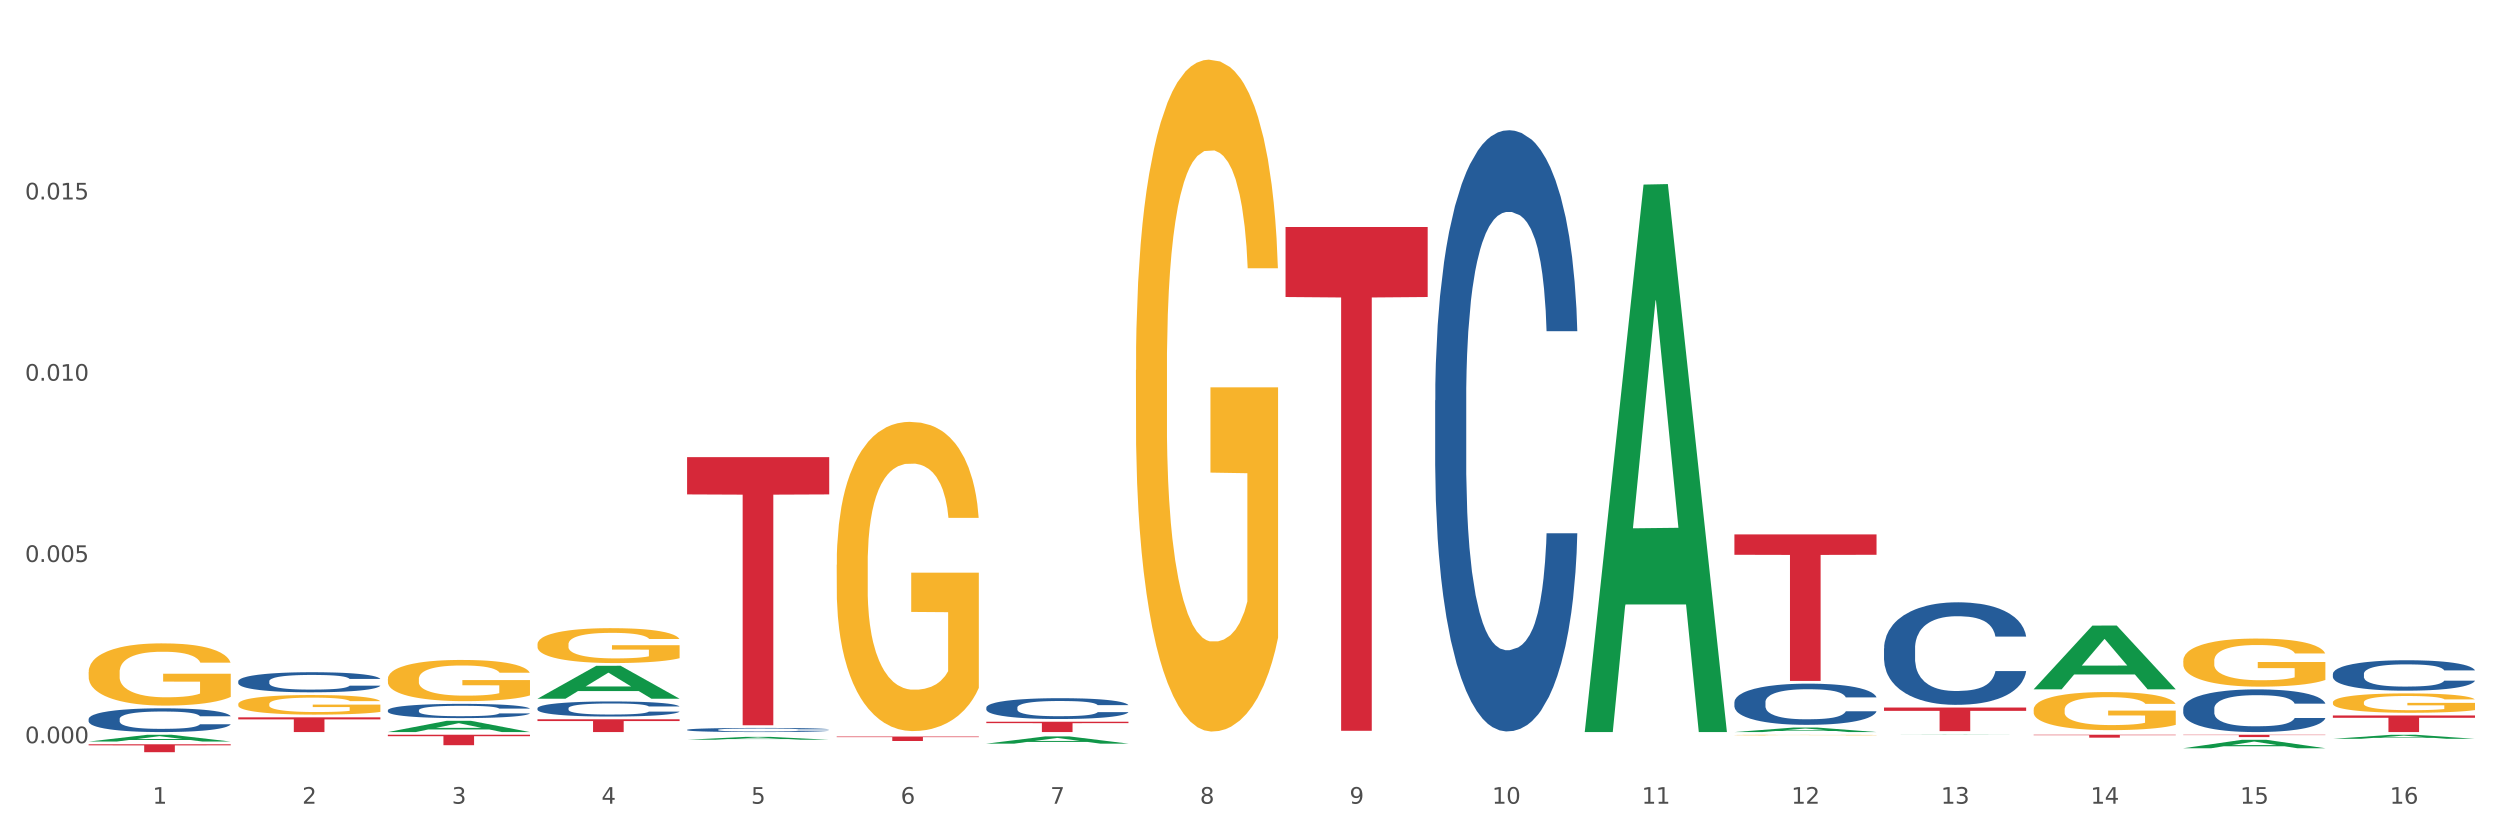 <?xml version="1.0" encoding="utf-8" standalone="no"?>
<!DOCTYPE svg PUBLIC "-//W3C//DTD SVG 1.1//EN"
  "http://www.w3.org/Graphics/SVG/1.1/DTD/svg11.dtd">
<svg xmlns:xlink="http://www.w3.org/1999/xlink" width="1080pt" height="360pt" viewBox="0 0 1080 360" xmlns="http://www.w3.org/2000/svg" version="1.1">
 <rect x="0" y="0" width="1080" height="360" fill="#333333" stroke="none"/>
 <defs>
  <style type="text/css">*{stroke-linejoin: round; stroke-linecap: butt}</style>
 </defs>
 <g id="figure_1">
  <g id="patch_1">
   <path d="M 0 360 
L 1080 360 
L 1080 0 
L 0 0 
z
" style="fill: #ffffff; stroke: #ffffff; stroke-linejoin: miter"/>
  </g>
  <g id="axes_1">
   <g id="matplotlib.axis_1">
    <g id="xtick_1">
     <g id="text_1">
      <!-- 1 -->
      <g style="fill: #4d4d4d" transform="translate(65.93 347.204) scale(0.096 -0.096)">
       <defs>
        <path id="DejaVuSans-31" d="M 794 531 
L 1825 531 
L 1825 4091 
L 703 3866 
L 703 4441 
L 1819 4666 
L 2450 4666 
L 2450 531 
L 3481 531 
L 3481 0 
L 794 0 
L 794 531 
z
" transform="scale(0.016)"/>
       </defs>
       <use xlink:href="#DejaVuSans-31"/>
      </g>
     </g>
    </g>
    <g id="xtick_2">
     <g id="text_2">
      <!-- 2 -->
      <g style="fill: #4d4d4d" transform="translate(130.565 347.204) scale(0.096 -0.096)">
       <defs>
        <path id="DejaVuSans-32" d="M 1228 531 
L 3431 531 
L 3431 0 
L 469 0 
L 469 531 
Q 828 903 1448 1529 
Q 2069 2156 2228 2338 
Q 2531 2678 2651 2914 
Q 2772 3150 2772 3378 
Q 2772 3750 2511 3984 
Q 2250 4219 1831 4219 
Q 1534 4219 1204 4116 
Q 875 4013 500 3803 
L 500 4441 
Q 881 4594 1212 4672 
Q 1544 4750 1819 4750 
Q 2544 4750 2975 4387 
Q 3406 4025 3406 3419 
Q 3406 3131 3298 2873 
Q 3191 2616 2906 2266 
Q 2828 2175 2409 1742 
Q 1991 1309 1228 531 
z
" transform="scale(0.016)"/>
       </defs>
       <use xlink:href="#DejaVuSans-32"/>
      </g>
     </g>
    </g>
    <g id="xtick_3">
     <g id="text_3">
      <!-- 3 -->
      <g style="fill: #4d4d4d" transform="translate(195.199 347.204) scale(0.096 -0.096)">
       <defs>
        <path id="DejaVuSans-33" d="M 2597 2516 
Q 3050 2419 3304 2112 
Q 3559 1806 3559 1356 
Q 3559 666 3084 287 
Q 2609 -91 1734 -91 
Q 1441 -91 1130 -33 
Q 819 25 488 141 
L 488 750 
Q 750 597 1062 519 
Q 1375 441 1716 441 
Q 2309 441 2620 675 
Q 2931 909 2931 1356 
Q 2931 1769 2642 2001 
Q 2353 2234 1838 2234 
L 1294 2234 
L 1294 2753 
L 1863 2753 
Q 2328 2753 2575 2939 
Q 2822 3125 2822 3475 
Q 2822 3834 2567 4026 
Q 2313 4219 1838 4219 
Q 1578 4219 1281 4162 
Q 984 4106 628 3988 
L 628 4550 
Q 988 4650 1302 4700 
Q 1616 4750 1894 4750 
Q 2613 4750 3031 4423 
Q 3450 4097 3450 3541 
Q 3450 3153 3228 2886 
Q 3006 2619 2597 2516 
z
" transform="scale(0.016)"/>
       </defs>
       <use xlink:href="#DejaVuSans-33"/>
      </g>
     </g>
    </g>
    <g id="xtick_4">
     <g id="text_4">
      <!-- 4 -->
      <g style="fill: #4d4d4d" transform="translate(259.833 347.204) scale(0.096 -0.096)">
       <defs>
        <path id="DejaVuSans-34" d="M 2419 4116 
L 825 1625 
L 2419 1625 
L 2419 4116 
z
M 2253 4666 
L 3047 4666 
L 3047 1625 
L 3713 1625 
L 3713 1100 
L 3047 1100 
L 3047 0 
L 2419 0 
L 2419 1100 
L 313 1100 
L 313 1709 
L 2253 4666 
z
" transform="scale(0.016)"/>
       </defs>
       <use xlink:href="#DejaVuSans-34"/>
      </g>
     </g>
    </g>
    <g id="xtick_5">
     <g id="text_5">
      <!-- 5 -->
      <g style="fill: #4d4d4d" transform="translate(324.467 347.204) scale(0.096 -0.096)">
       <defs>
        <path id="DejaVuSans-35" d="M 691 4666 
L 3169 4666 
L 3169 4134 
L 1269 4134 
L 1269 2991 
Q 1406 3038 1543 3061 
Q 1681 3084 1819 3084 
Q 2600 3084 3056 2656 
Q 3513 2228 3513 1497 
Q 3513 744 3044 326 
Q 2575 -91 1722 -91 
Q 1428 -91 1123 -41 
Q 819 9 494 109 
L 494 744 
Q 775 591 1075 516 
Q 1375 441 1709 441 
Q 2250 441 2565 725 
Q 2881 1009 2881 1497 
Q 2881 1984 2565 2268 
Q 2250 2553 1709 2553 
Q 1456 2553 1204 2497 
Q 953 2441 691 2322 
L 691 4666 
z
" transform="scale(0.016)"/>
       </defs>
       <use xlink:href="#DejaVuSans-35"/>
      </g>
     </g>
    </g>
    <g id="xtick_6">
     <g id="text_6">
      <!-- 6 -->
      <g style="fill: #4d4d4d" transform="translate(389.102 347.204) scale(0.096 -0.096)">
       <defs>
        <path id="DejaVuSans-36" d="M 2113 2584 
Q 1688 2584 1439 2293 
Q 1191 2003 1191 1497 
Q 1191 994 1439 701 
Q 1688 409 2113 409 
Q 2538 409 2786 701 
Q 3034 994 3034 1497 
Q 3034 2003 2786 2293 
Q 2538 2584 2113 2584 
z
M 3366 4563 
L 3366 3988 
Q 3128 4100 2886 4159 
Q 2644 4219 2406 4219 
Q 1781 4219 1451 3797 
Q 1122 3375 1075 2522 
Q 1259 2794 1537 2939 
Q 1816 3084 2150 3084 
Q 2853 3084 3261 2657 
Q 3669 2231 3669 1497 
Q 3669 778 3244 343 
Q 2819 -91 2113 -91 
Q 1303 -91 875 529 
Q 447 1150 447 2328 
Q 447 3434 972 4092 
Q 1497 4750 2381 4750 
Q 2619 4750 2861 4703 
Q 3103 4656 3366 4563 
z
" transform="scale(0.016)"/>
       </defs>
       <use xlink:href="#DejaVuSans-36"/>
      </g>
     </g>
    </g>
    <g id="xtick_7">
     <g id="text_7">
      <!-- 7 -->
      <g style="fill: #4d4d4d" transform="translate(453.736 347.204) scale(0.096 -0.096)">
       <defs>
        <path id="DejaVuSans-37" d="M 525 4666 
L 3525 4666 
L 3525 4397 
L 1831 0 
L 1172 0 
L 2766 4134 
L 525 4134 
L 525 4666 
z
" transform="scale(0.016)"/>
       </defs>
       <use xlink:href="#DejaVuSans-37"/>
      </g>
     </g>
    </g>
    <g id="xtick_8">
     <g id="text_8">
      <!-- 8 -->
      <g style="fill: #4d4d4d" transform="translate(518.37 347.204) scale(0.096 -0.096)">
       <defs>
        <path id="DejaVuSans-38" d="M 2034 2216 
Q 1584 2216 1326 1975 
Q 1069 1734 1069 1313 
Q 1069 891 1326 650 
Q 1584 409 2034 409 
Q 2484 409 2743 651 
Q 3003 894 3003 1313 
Q 3003 1734 2745 1975 
Q 2488 2216 2034 2216 
z
M 1403 2484 
Q 997 2584 770 2862 
Q 544 3141 544 3541 
Q 544 4100 942 4425 
Q 1341 4750 2034 4750 
Q 2731 4750 3128 4425 
Q 3525 4100 3525 3541 
Q 3525 3141 3298 2862 
Q 3072 2584 2669 2484 
Q 3125 2378 3379 2068 
Q 3634 1759 3634 1313 
Q 3634 634 3220 271 
Q 2806 -91 2034 -91 
Q 1263 -91 848 271 
Q 434 634 434 1313 
Q 434 1759 690 2068 
Q 947 2378 1403 2484 
z
M 1172 3481 
Q 1172 3119 1398 2916 
Q 1625 2713 2034 2713 
Q 2441 2713 2670 2916 
Q 2900 3119 2900 3481 
Q 2900 3844 2670 4047 
Q 2441 4250 2034 4250 
Q 1625 4250 1398 4047 
Q 1172 3844 1172 3481 
z
" transform="scale(0.016)"/>
       </defs>
       <use xlink:href="#DejaVuSans-38"/>
      </g>
     </g>
    </g>
    <g id="xtick_9">
     <g id="text_9">
      <!-- 9 -->
      <g style="fill: #4d4d4d" transform="translate(583.005 347.204) scale(0.096 -0.096)">
       <defs>
        <path id="DejaVuSans-39" d="M 703 97 
L 703 672 
Q 941 559 1184 500 
Q 1428 441 1663 441 
Q 2288 441 2617 861 
Q 2947 1281 2994 2138 
Q 2813 1869 2534 1725 
Q 2256 1581 1919 1581 
Q 1219 1581 811 2004 
Q 403 2428 403 3163 
Q 403 3881 828 4315 
Q 1253 4750 1959 4750 
Q 2769 4750 3195 4129 
Q 3622 3509 3622 2328 
Q 3622 1225 3098 567 
Q 2575 -91 1691 -91 
Q 1453 -91 1209 -44 
Q 966 3 703 97 
z
M 1959 2075 
Q 2384 2075 2632 2365 
Q 2881 2656 2881 3163 
Q 2881 3666 2632 3958 
Q 2384 4250 1959 4250 
Q 1534 4250 1286 3958 
Q 1038 3666 1038 3163 
Q 1038 2656 1286 2365 
Q 1534 2075 1959 2075 
z
" transform="scale(0.016)"/>
       </defs>
       <use xlink:href="#DejaVuSans-39"/>
      </g>
     </g>
    </g>
    <g id="xtick_10">
     <g id="text_10">
      <!-- 10 -->
      <g style="fill: #4d4d4d" transform="translate(644.585 347.204) scale(0.096 -0.096)">
       <defs>
        <path id="DejaVuSans-30" d="M 2034 4250 
Q 1547 4250 1301 3770 
Q 1056 3291 1056 2328 
Q 1056 1369 1301 889 
Q 1547 409 2034 409 
Q 2525 409 2770 889 
Q 3016 1369 3016 2328 
Q 3016 3291 2770 3770 
Q 2525 4250 2034 4250 
z
M 2034 4750 
Q 2819 4750 3233 4129 
Q 3647 3509 3647 2328 
Q 3647 1150 3233 529 
Q 2819 -91 2034 -91 
Q 1250 -91 836 529 
Q 422 1150 422 2328 
Q 422 3509 836 4129 
Q 1250 4750 2034 4750 
z
" transform="scale(0.016)"/>
       </defs>
       <use xlink:href="#DejaVuSans-31"/>
       <use xlink:href="#DejaVuSans-30" transform="translate(63.623 0)"/>
      </g>
     </g>
    </g>
    <g id="xtick_11">
     <g id="text_11">
      <!-- 11 -->
      <g style="fill: #4d4d4d" transform="translate(709.219 347.204) scale(0.096 -0.096)">
       <use xlink:href="#DejaVuSans-31"/>
       <use xlink:href="#DejaVuSans-31" transform="translate(63.623 0)"/>
      </g>
     </g>
    </g>
    <g id="xtick_12">
     <g id="text_12">
      <!-- 12 -->
      <g style="fill: #4d4d4d" transform="translate(773.854 347.204) scale(0.096 -0.096)">
       <use xlink:href="#DejaVuSans-31"/>
       <use xlink:href="#DejaVuSans-32" transform="translate(63.623 0)"/>
      </g>
     </g>
    </g>
    <g id="xtick_13">
     <g id="text_13">
      <!-- 13 -->
      <g style="fill: #4d4d4d" transform="translate(838.488 347.204) scale(0.096 -0.096)">
       <use xlink:href="#DejaVuSans-31"/>
       <use xlink:href="#DejaVuSans-33" transform="translate(63.623 0)"/>
      </g>
     </g>
    </g>
    <g id="xtick_14">
     <g id="text_14">
      <!-- 14 -->
      <g style="fill: #4d4d4d" transform="translate(903.122 347.204) scale(0.096 -0.096)">
       <use xlink:href="#DejaVuSans-31"/>
       <use xlink:href="#DejaVuSans-34" transform="translate(63.623 0)"/>
      </g>
     </g>
    </g>
    <g id="xtick_15">
     <g id="text_15">
      <!-- 15 -->
      <g style="fill: #4d4d4d" transform="translate(967.756 347.204) scale(0.096 -0.096)">
       <use xlink:href="#DejaVuSans-31"/>
       <use xlink:href="#DejaVuSans-35" transform="translate(63.623 0)"/>
      </g>
     </g>
    </g>
    <g id="xtick_16">
     <g id="text_16">
      <!-- 16 -->
      <g style="fill: #4d4d4d" transform="translate(1032.391 347.204) scale(0.096 -0.096)">
       <use xlink:href="#DejaVuSans-31"/>
       <use xlink:href="#DejaVuSans-36" transform="translate(63.623 0)"/>
      </g>
     </g>
    </g>
    <g id="xtick_17"/>
    <g id="xtick_18"/>
    <g id="xtick_19"/>
    <g id="xtick_20"/>
    <g id="xtick_21"/>
    <g id="xtick_22"/>
    <g id="xtick_23"/>
    <g id="xtick_24"/>
    <g id="xtick_25"/>
    <g id="xtick_26"/>
    <g id="xtick_27"/>
    <g id="xtick_28"/>
    <g id="xtick_29"/>
    <g id="xtick_30"/>
    <g id="xtick_31"/>
   </g>
   <g id="matplotlib.axis_2">
    <g id="ytick_1">
     <g id="text_17">
      <!-- 0.000 -->
      <g style="fill: #4d4d4d" transform="translate(10.8 321.066) scale(0.096 -0.096)">
       <defs>
        <path id="DejaVuSans-2e" d="M 684 794 
L 1344 794 
L 1344 0 
L 684 0 
L 684 794 
z
" transform="scale(0.016)"/>
       </defs>
       <use xlink:href="#DejaVuSans-30"/>
       <use xlink:href="#DejaVuSans-2e" transform="translate(63.623 0)"/>
       <use xlink:href="#DejaVuSans-30" transform="translate(95.41 0)"/>
       <use xlink:href="#DejaVuSans-30" transform="translate(159.033 0)"/>
       <use xlink:href="#DejaVuSans-30" transform="translate(222.656 0)"/>
      </g>
     </g>
    </g>
    <g id="ytick_2">
     <g id="text_18">
      <!-- 0.005 -->
      <g style="fill: #4d4d4d" transform="translate(10.8 242.764) scale(0.096 -0.096)">
       <use xlink:href="#DejaVuSans-30"/>
       <use xlink:href="#DejaVuSans-2e" transform="translate(63.623 0)"/>
       <use xlink:href="#DejaVuSans-30" transform="translate(95.41 0)"/>
       <use xlink:href="#DejaVuSans-30" transform="translate(159.033 0)"/>
       <use xlink:href="#DejaVuSans-35" transform="translate(222.656 0)"/>
      </g>
     </g>
    </g>
    <g id="ytick_3">
     <g id="text_19">
      <!-- 0.010 -->
      <g style="fill: #4d4d4d" transform="translate(10.8 164.463) scale(0.096 -0.096)">
       <use xlink:href="#DejaVuSans-30"/>
       <use xlink:href="#DejaVuSans-2e" transform="translate(63.623 0)"/>
       <use xlink:href="#DejaVuSans-30" transform="translate(95.41 0)"/>
       <use xlink:href="#DejaVuSans-31" transform="translate(159.033 0)"/>
       <use xlink:href="#DejaVuSans-30" transform="translate(222.656 0)"/>
      </g>
     </g>
    </g>
    <g id="ytick_4">
     <g id="text_20">
      <!-- 0.015 -->
      <g style="fill: #4d4d4d" transform="translate(10.8 86.161) scale(0.096 -0.096)">
       <use xlink:href="#DejaVuSans-30"/>
       <use xlink:href="#DejaVuSans-2e" transform="translate(63.623 0)"/>
       <use xlink:href="#DejaVuSans-30" transform="translate(95.41 0)"/>
       <use xlink:href="#DejaVuSans-31" transform="translate(159.033 0)"/>
       <use xlink:href="#DejaVuSans-35" transform="translate(222.656 0)"/>
      </g>
     </g>
    </g>
    <g id="ytick_5"/>
    <g id="ytick_6"/>
    <g id="ytick_7"/>
    <g id="ytick_8"/>
   </g>
   <g id="PolyCollection_1">
    <path d="M 38.283 320.348 
L 38.346 320.346 
L 63.667 317.422 
L 74.175 317.419 
L 99.686 320.354 
L 87.532 320.354 
L 82.024 319.671 
L 55.881 319.671 
L 55.691 319.682 
L 50.374 320.354 
L 38.283 320.354 
L 38.283 320.348 
L 59.173 319.263 
L 78.733 319.26 
L 69.048 318.045 
L 68.921 318.039 
L 68.794 318.047 
L 59.109 319.26 
L 59.173 319.263 
L 38.283 320.348 
z
" clip-path="url(#pfc90c48a5c)" style="fill: #109648"/>
    <path d="M 167.552 316.243 
L 167.615 316.239 
L 192.936 311.395 
L 203.444 311.39 
L 228.954 316.252 
L 216.8 316.252 
L 211.293 315.12 
L 185.149 315.12 
L 184.96 315.138 
L 179.642 316.252 
L 167.552 316.252 
L 167.552 316.243 
L 188.441 314.445 
L 208.001 314.44 
L 198.316 312.427 
L 198.19 312.418 
L 198.063 312.431 
L 188.378 314.44 
L 188.441 314.445 
L 167.552 316.243 
z
" clip-path="url(#pfc90c48a5c)" style="fill: #109648"/>
    <path d="M 296.82 319.571 
L 296.883 319.57 
L 322.204 318.321 
L 332.712 318.32 
L 358.223 319.573 
L 346.069 319.573 
L 340.562 319.281 
L 314.418 319.281 
L 314.228 319.286 
L 308.911 319.573 
L 296.82 319.573 
L 296.82 319.571 
L 317.71 319.107 
L 337.27 319.106 
L 327.585 318.587 
L 327.458 318.584 
L 327.332 318.588 
L 317.646 319.106 
L 317.71 319.107 
L 296.82 319.571 
z
" clip-path="url(#pfc90c48a5c)" style="fill: #109648"/>
    <path d="M 232.186 301.831 
L 232.249 301.818 
L 257.57 287.622 
L 268.078 287.609 
L 293.588 301.858 
L 281.435 301.858 
L 275.927 298.54 
L 249.784 298.54 
L 249.594 298.593 
L 244.276 301.858 
L 232.186 301.858 
L 232.186 301.831 
L 253.075 296.56 
L 272.636 296.546 
L 262.95 290.646 
L 262.824 290.619 
L 262.697 290.659 
L 253.012 296.546 
L 253.075 296.56 
L 232.186 301.831 
z
" clip-path="url(#pfc90c48a5c)" style="fill: #109648"/>
    <path d="M 426.089 321.246 
L 426.152 321.243 
L 451.473 318.131 
L 461.981 318.128 
L 487.491 321.252 
L 475.337 321.252 
L 469.83 320.524 
L 443.687 320.524 
L 443.497 320.536 
L 438.179 321.252 
L 426.089 321.252 
L 426.089 321.246 
L 446.978 320.09 
L 466.539 320.087 
L 456.853 318.794 
L 456.727 318.788 
L 456.6 318.797 
L 446.915 320.087 
L 446.978 320.09 
L 426.089 321.246 
z
" clip-path="url(#pfc90c48a5c)" style="fill: #109648"/>
    <path d="M 684.626 315.808 
L 684.689 315.585 
L 710.01 79.739 
L 720.518 79.517 
L 746.029 316.252 
L 733.875 316.252 
L 728.367 261.125 
L 702.224 261.125 
L 702.034 262.014 
L 696.717 316.252 
L 684.626 316.252 
L 684.626 315.808 
L 705.515 228.227 
L 725.076 228.004 
L 715.391 129.976 
L 715.264 129.531 
L 715.137 130.198 
L 705.452 228.004 
L 705.515 228.227 
L 684.626 315.808 
z
" clip-path="url(#pfc90c48a5c)" style="fill: #109648"/>
    <path d="M 749.26 316.249 
L 749.324 316.247 
L 774.644 314.305 
L 785.152 314.304 
L 810.663 316.252 
L 798.509 316.252 
L 793.002 315.799 
L 766.858 315.799 
L 766.668 315.806 
L 761.351 316.252 
L 749.26 316.252 
L 749.26 316.249 
L 770.15 315.528 
L 789.71 315.526 
L 780.025 314.719 
L 779.898 314.715 
L 779.772 314.721 
L 770.086 315.526 
L 770.15 315.528 
L 749.26 316.249 
z
" clip-path="url(#pfc90c48a5c)" style="fill: #109648"/>
    <path d="M 1007.797 309.09 
L 1069.2 309.09 
L 1069.2 310.085 
L 1045.046 310.092 
L 1045.046 316.252 
L 1031.806 316.252 
L 1031.806 310.092 
L 1007.797 310.085 
L 1007.797 309.097 
L 1007.797 309.09 
z
" clip-path="url(#pfc90c48a5c)" style="fill: #d62839"/>
    <path d="M 232.186 310.722 
L 293.588 310.722 
L 293.588 311.491 
L 269.435 311.496 
L 269.435 316.252 
L 256.194 316.252 
L 256.194 311.496 
L 232.186 311.491 
L 232.186 310.727 
L 232.186 310.722 
z
" clip-path="url(#pfc90c48a5c)" style="fill: #d62839"/>
    <path d="M 167.552 317.419 
L 228.954 317.419 
L 228.954 318.047 
L 204.801 318.051 
L 204.801 321.936 
L 191.56 321.936 
L 191.56 318.051 
L 167.552 318.047 
L 167.552 317.423 
L 167.552 317.419 
z
" clip-path="url(#pfc90c48a5c)" style="fill: #d62839"/>
    <path d="M 943.163 317.419 
L 1004.566 317.419 
L 1004.566 317.558 
L 980.412 317.559 
L 980.412 318.422 
L 967.171 318.422 
L 967.171 317.559 
L 943.163 317.558 
L 943.163 317.42 
L 943.163 317.419 
z
" clip-path="url(#pfc90c48a5c)" style="fill: #d62839"/>
    <path d="M 296.82 197.491 
L 358.223 197.491 
L 358.223 213.585 
L 334.069 213.694 
L 334.069 313.301 
L 320.828 313.301 
L 320.828 213.694 
L 296.82 213.585 
L 296.82 197.6 
L 296.82 197.491 
z
" clip-path="url(#pfc90c48a5c)" style="fill: #d62839"/>
    <path d="M 361.454 318.169 
L 422.857 318.169 
L 422.857 318.439 
L 398.703 318.441 
L 398.703 320.108 
L 385.463 320.108 
L 385.463 318.441 
L 361.454 318.439 
L 361.454 318.171 
L 361.454 318.169 
z
" clip-path="url(#pfc90c48a5c)" style="fill: #d62839"/>
    <path d="M 102.917 309.891 
L 164.32 309.891 
L 164.32 310.775 
L 140.166 310.781 
L 140.166 316.252 
L 126.925 316.252 
L 126.925 310.781 
L 102.917 310.775 
L 102.917 309.897 
L 102.917 309.891 
z
" clip-path="url(#pfc90c48a5c)" style="fill: #d62839"/>
    <path d="M 38.283 321.521 
L 99.686 321.521 
L 99.686 321.997 
L 75.532 322 
L 75.532 324.95 
L 62.291 324.95 
L 62.291 322 
L 38.283 321.997 
L 38.283 321.524 
L 38.283 321.521 
z
" clip-path="url(#pfc90c48a5c)" style="fill: #d62839"/>
    <path d="M 749.26 317.538 
L 749.333 317.538 
L 749.333 317.53 
L 749.478 317.522 
L 750.203 317.505 
L 751.29 317.49 
L 752.088 317.482 
L 752.885 317.476 
L 753.827 317.469 
L 754.987 317.463 
L 757.09 317.453 
L 758.395 317.448 
L 759.989 317.443 
L 762.889 317.436 
L 764.991 317.431 
L 767.166 317.428 
L 770.719 317.423 
L 773.038 317.422 
L 775.503 317.42 
L 778.475 317.419 
L 780.723 317.419 
L 785.652 317.42 
L 789.857 317.422 
L 791.887 317.423 
L 794.497 317.426 
L 795.874 317.428 
L 798.121 317.432 
L 800.441 317.437 
L 802.036 317.441 
L 804.428 317.449 
L 806.241 317.457 
L 807.908 317.467 
L 808.778 317.474 
L 809.43 317.48 
L 810.01 317.488 
L 810.59 317.499 
L 797.541 317.499 
L 797.034 317.491 
L 796.236 317.483 
L 795.077 317.476 
L 794.062 317.471 
L 792.322 317.465 
L 790.727 317.461 
L 789.06 317.458 
L 787.03 317.456 
L 785.435 317.455 
L 783.188 317.454 
L 778.765 317.454 
L 775.793 317.456 
L 773.763 317.458 
L 772.458 317.461 
L 771.298 317.463 
L 769.994 317.466 
L 768.471 317.471 
L 767.384 317.476 
L 766.296 317.481 
L 765.426 317.487 
L 764.629 317.494 
L 763.977 317.501 
L 763.469 317.508 
L 763.034 317.517 
L 762.672 317.532 
L 762.672 317.564 
L 762.817 317.571 
L 763.179 317.581 
L 763.614 317.588 
L 764.339 317.597 
L 764.991 317.603 
L 766.224 317.611 
L 767.601 317.619 
L 768.689 317.623 
L 769.776 317.627 
L 771.661 317.632 
L 773.763 317.636 
L 775.576 317.639 
L 778.04 317.641 
L 779.708 317.642 
L 781.158 317.643 
L 784.71 317.643 
L 787.247 317.642 
L 790.074 317.64 
L 792.249 317.638 
L 794.062 317.636 
L 796.091 317.631 
L 797.396 317.627 
L 797.396 317.578 
L 781.448 317.578 
L 781.448 317.545 
L 810.663 317.545 
L 810.663 317.641 
L 809.43 317.646 
L 808.053 317.651 
L 806.603 317.655 
L 804.428 317.66 
L 801.819 317.664 
L 799.499 317.668 
L 797.034 317.67 
L 794.134 317.673 
L 790.364 317.675 
L 788.045 317.676 
L 785.145 317.677 
L 781.738 317.677 
L 778.765 317.677 
L 775.866 317.676 
L 772.821 317.674 
L 769.849 317.67 
L 767.601 317.667 
L 765.354 317.664 
L 762.962 317.659 
L 761.077 317.654 
L 759.627 317.65 
L 758.032 317.644 
L 756.292 317.637 
L 754.987 317.631 
L 753.827 317.624 
L 752.595 317.616 
L 751.725 317.608 
L 750.855 317.599 
L 750.348 317.592 
L 749.768 317.582 
L 749.333 317.567 
L 749.26 317.538 
z
" clip-path="url(#pfc90c48a5c)" style="fill: #f7b32b"/>
    <path d="M 943.163 285.458 
L 943.236 285.439 
L 943.236 284.755 
L 943.381 284.167 
L 944.106 282.743 
L 945.193 281.565 
L 945.99 280.939 
L 946.788 280.426 
L 947.73 279.913 
L 948.89 279.382 
L 950.992 278.603 
L 952.297 278.205 
L 953.892 277.787 
L 956.792 277.179 
L 958.894 276.837 
L 961.069 276.553 
L 964.621 276.211 
L 966.941 276.059 
L 969.406 275.945 
L 972.378 275.869 
L 974.626 275.85 
L 979.555 275.907 
L 983.76 276.078 
L 985.79 276.211 
L 988.4 276.439 
L 989.777 276.591 
L 992.024 276.894 
L 994.344 277.293 
L 995.939 277.635 
L 998.331 278.28 
L 1000.144 278.926 
L 1001.811 279.724 
L 1002.681 280.274 
L 1003.333 280.787 
L 1003.913 281.375 
L 1004.493 282.306 
L 991.444 282.306 
L 990.937 281.641 
L 990.139 281.015 
L 988.979 280.407 
L 987.965 280.027 
L 986.225 279.553 
L 984.63 279.249 
L 982.962 279.021 
L 980.933 278.831 
L 979.338 278.736 
L 977.09 278.66 
L 972.668 278.679 
L 969.696 278.831 
L 967.666 279.021 
L 966.361 279.192 
L 965.201 279.382 
L 963.896 279.648 
L 962.374 280.046 
L 961.287 280.407 
L 960.199 280.863 
L 959.329 281.318 
L 958.532 281.85 
L 957.879 282.42 
L 957.372 283.008 
L 956.937 283.73 
L 956.575 284.926 
L 956.575 287.527 
L 956.72 288.116 
L 957.082 288.895 
L 957.517 289.483 
L 958.242 290.186 
L 958.894 290.66 
L 960.127 291.344 
L 961.504 291.914 
L 962.592 292.274 
L 963.679 292.578 
L 965.564 292.996 
L 967.666 293.338 
L 969.479 293.547 
L 971.943 293.736 
L 973.611 293.812 
L 975.061 293.85 
L 978.613 293.85 
L 981.15 293.793 
L 983.977 293.66 
L 986.152 293.49 
L 987.965 293.281 
L 989.994 292.939 
L 991.299 292.616 
L 991.299 288.648 
L 975.351 288.629 
L 975.351 285.989 
L 1004.566 285.989 
L 1004.566 293.736 
L 1003.333 294.135 
L 1001.956 294.496 
L 1000.506 294.819 
L 998.331 295.217 
L 995.721 295.597 
L 993.402 295.863 
L 990.937 296.091 
L 988.037 296.3 
L 984.267 296.49 
L 981.948 296.566 
L 979.048 296.623 
L 975.641 296.642 
L 972.668 296.604 
L 969.768 296.509 
L 966.724 296.338 
L 963.751 296.091 
L 961.504 295.844 
L 959.257 295.54 
L 956.865 295.142 
L 954.98 294.762 
L 953.53 294.42 
L 951.935 293.983 
L 950.195 293.414 
L 948.89 292.901 
L 947.73 292.369 
L 946.498 291.686 
L 945.628 291.097 
L 944.758 290.357 
L 944.251 289.806 
L 943.671 288.952 
L 943.236 287.755 
L 943.163 285.458 
z
" clip-path="url(#pfc90c48a5c)" style="fill: #f7b32b"/>
    <path d="M 1007.797 303.417 
L 1007.87 303.41 
L 1007.87 303.134 
L 1008.015 302.897 
L 1008.74 302.323 
L 1009.827 301.849 
L 1010.625 301.597 
L 1011.422 301.39 
L 1012.365 301.183 
L 1013.524 300.969 
L 1015.627 300.656 
L 1016.932 300.495 
L 1018.527 300.327 
L 1021.426 300.082 
L 1023.529 299.944 
L 1025.703 299.829 
L 1029.256 299.692 
L 1031.576 299.63 
L 1034.04 299.584 
L 1037.013 299.554 
L 1039.26 299.546 
L 1044.19 299.569 
L 1048.394 299.638 
L 1050.424 299.692 
L 1053.034 299.783 
L 1054.411 299.845 
L 1056.659 299.967 
L 1058.978 300.128 
L 1060.573 300.265 
L 1062.966 300.525 
L 1064.778 300.786 
L 1066.445 301.107 
L 1067.315 301.329 
L 1067.968 301.535 
L 1068.548 301.772 
L 1069.128 302.147 
L 1056.079 302.147 
L 1055.571 301.88 
L 1054.774 301.627 
L 1053.614 301.382 
L 1052.599 301.229 
L 1050.859 301.038 
L 1049.264 300.916 
L 1047.597 300.824 
L 1045.567 300.747 
L 1043.972 300.709 
L 1041.725 300.678 
L 1037.303 300.686 
L 1034.33 300.747 
L 1032.3 300.824 
L 1030.996 300.893 
L 1029.836 300.969 
L 1028.531 301.076 
L 1027.008 301.237 
L 1025.921 301.382 
L 1024.834 301.566 
L 1023.964 301.75 
L 1023.166 301.964 
L 1022.514 302.193 
L 1022.006 302.43 
L 1021.571 302.721 
L 1021.209 303.203 
L 1021.209 304.251 
L 1021.354 304.488 
L 1021.716 304.802 
L 1022.151 305.039 
L 1022.876 305.322 
L 1023.529 305.513 
L 1024.761 305.789 
L 1026.138 306.018 
L 1027.226 306.164 
L 1028.313 306.286 
L 1030.198 306.454 
L 1032.3 306.592 
L 1034.113 306.676 
L 1036.578 306.753 
L 1038.245 306.783 
L 1039.695 306.799 
L 1043.247 306.799 
L 1045.784 306.776 
L 1048.612 306.722 
L 1050.786 306.653 
L 1052.599 306.569 
L 1054.629 306.431 
L 1055.934 306.301 
L 1055.934 304.703 
L 1039.985 304.695 
L 1039.985 303.631 
L 1069.2 303.631 
L 1069.2 306.753 
L 1067.968 306.913 
L 1066.59 307.059 
L 1065.14 307.189 
L 1062.966 307.35 
L 1060.356 307.503 
L 1058.036 307.61 
L 1055.571 307.701 
L 1052.671 307.786 
L 1048.902 307.862 
L 1046.582 307.893 
L 1043.682 307.916 
L 1040.275 307.923 
L 1037.303 307.908 
L 1034.403 307.87 
L 1031.358 307.801 
L 1028.386 307.701 
L 1026.138 307.602 
L 1023.891 307.48 
L 1021.499 307.319 
L 1019.614 307.166 
L 1018.164 307.028 
L 1016.569 306.852 
L 1014.829 306.623 
L 1013.524 306.416 
L 1012.365 306.202 
L 1011.132 305.927 
L 1010.262 305.689 
L 1009.392 305.391 
L 1008.885 305.169 
L 1008.305 304.825 
L 1007.87 304.343 
L 1007.797 303.417 
z
" clip-path="url(#pfc90c48a5c)" style="fill: #f7b32b"/>
    <path d="M 490.723 159.897 
L 490.796 159.632 
L 490.796 150.089 
L 490.941 141.871 
L 491.665 121.989 
L 492.753 105.553 
L 493.55 96.805 
L 494.348 89.647 
L 495.29 82.49 
L 496.45 75.067 
L 498.552 64.198 
L 499.857 58.631 
L 501.452 52.799 
L 504.352 44.316 
L 506.454 39.544 
L 508.629 35.568 
L 512.181 30.796 
L 514.501 28.676 
L 516.966 27.085 
L 519.938 26.025 
L 522.186 25.759 
L 527.115 26.555 
L 531.32 28.941 
L 533.35 30.796 
L 535.959 33.977 
L 537.337 36.098 
L 539.584 40.34 
L 541.904 45.907 
L 543.499 50.678 
L 545.891 59.692 
L 547.703 68.705 
L 549.371 79.839 
L 550.241 87.527 
L 550.893 94.684 
L 551.473 102.902 
L 552.053 115.892 
L 539.004 115.892 
L 538.497 106.613 
L 537.699 97.865 
L 536.539 89.382 
L 535.524 84.08 
L 533.785 77.453 
L 532.19 73.211 
L 530.522 70.03 
L 528.493 67.379 
L 526.898 66.054 
L 524.65 64.994 
L 520.228 65.259 
L 517.256 67.379 
L 515.226 70.03 
L 513.921 72.416 
L 512.761 75.067 
L 511.456 78.778 
L 509.934 84.345 
L 508.847 89.382 
L 507.759 95.745 
L 506.889 102.107 
L 506.092 109.529 
L 505.439 117.482 
L 504.932 125.7 
L 504.497 135.774 
L 504.134 152.475 
L 504.134 188.793 
L 504.279 197.011 
L 504.642 207.88 
L 505.077 216.097 
L 505.802 225.906 
L 506.454 232.533 
L 507.687 242.077 
L 509.064 250.03 
L 510.152 255.066 
L 511.239 259.308 
L 513.124 265.14 
L 515.226 269.912 
L 517.038 272.828 
L 519.503 275.479 
L 521.171 276.539 
L 522.621 277.069 
L 526.173 277.069 
L 528.71 276.274 
L 531.537 274.418 
L 533.712 272.032 
L 535.524 269.116 
L 537.554 264.345 
L 538.859 259.838 
L 538.859 204.433 
L 522.91 204.168 
L 522.91 167.32 
L 552.126 167.32 
L 552.126 275.479 
L 550.893 281.046 
L 549.516 286.083 
L 548.066 290.589 
L 545.891 296.156 
L 543.281 301.458 
L 540.962 305.169 
L 538.497 308.35 
L 535.597 311.266 
L 531.827 313.917 
L 529.507 314.978 
L 526.608 315.773 
L 523.2 316.038 
L 520.228 315.508 
L 517.328 314.183 
L 514.284 311.797 
L 511.311 308.35 
L 509.064 304.904 
L 506.817 300.663 
L 504.424 295.096 
L 502.54 289.794 
L 501.09 285.022 
L 499.495 278.925 
L 497.755 270.972 
L 496.45 263.815 
L 495.29 256.392 
L 494.058 246.848 
L 493.188 238.631 
L 492.318 228.292 
L 491.81 220.604 
L 491.231 208.675 
L 490.796 191.974 
L 490.723 159.897 
z
" clip-path="url(#pfc90c48a5c)" style="fill: #f7b32b"/>
    <path d="M 361.454 243.973 
L 361.527 243.851 
L 361.527 239.459 
L 361.672 235.677 
L 362.397 226.527 
L 363.484 218.963 
L 364.282 214.937 
L 365.079 211.642 
L 366.022 208.348 
L 367.182 204.932 
L 369.284 199.93 
L 370.589 197.368 
L 372.184 194.684 
L 375.083 190.78 
L 377.186 188.584 
L 379.361 186.754 
L 382.913 184.558 
L 385.233 183.582 
L 387.697 182.85 
L 390.67 182.362 
L 392.917 182.24 
L 397.847 182.606 
L 402.051 183.704 
L 404.081 184.558 
L 406.691 186.022 
L 408.068 186.998 
L 410.316 188.95 
L 412.635 191.512 
L 414.23 193.708 
L 416.623 197.856 
L 418.435 202.004 
L 420.102 207.128 
L 420.972 210.666 
L 421.625 213.961 
L 422.205 217.743 
L 422.785 223.721 
L 409.736 223.721 
L 409.228 219.451 
L 408.431 215.425 
L 407.271 211.52 
L 406.256 209.08 
L 404.516 206.03 
L 402.921 204.078 
L 401.254 202.614 
L 399.224 201.394 
L 397.629 200.784 
L 395.382 200.296 
L 390.96 200.418 
L 387.987 201.394 
L 385.958 202.614 
L 384.653 203.712 
L 383.493 204.932 
L 382.188 206.64 
L 380.665 209.202 
L 379.578 211.52 
L 378.491 214.449 
L 377.621 217.377 
L 376.823 220.793 
L 376.171 224.453 
L 375.663 228.235 
L 375.228 232.871 
L 374.866 240.557 
L 374.866 257.272 
L 375.011 261.054 
L 375.373 266.056 
L 375.808 269.838 
L 376.533 274.352 
L 377.186 277.402 
L 378.418 281.794 
L 379.796 285.455 
L 380.883 287.773 
L 381.97 289.725 
L 383.855 292.409 
L 385.958 294.605 
L 387.77 295.947 
L 390.235 297.167 
L 391.902 297.655 
L 393.352 297.899 
L 396.904 297.899 
L 399.441 297.533 
L 402.269 296.679 
L 404.444 295.581 
L 406.256 294.239 
L 408.286 292.043 
L 409.591 289.969 
L 409.591 264.47 
L 393.642 264.348 
L 393.642 247.389 
L 422.857 247.389 
L 422.857 297.167 
L 421.625 299.729 
L 420.247 302.047 
L 418.797 304.121 
L 416.623 306.683 
L 414.013 309.123 
L 411.693 310.831 
L 409.228 312.295 
L 406.328 313.637 
L 402.559 314.857 
L 400.239 315.345 
L 397.339 315.711 
L 393.932 315.833 
L 390.96 315.589 
L 388.06 314.979 
L 385.015 313.881 
L 382.043 312.295 
L 379.796 310.709 
L 377.548 308.757 
L 375.156 306.195 
L 373.271 303.755 
L 371.821 301.559 
L 370.226 298.753 
L 368.486 295.093 
L 367.182 291.799 
L 366.022 288.383 
L 364.789 283.991 
L 363.919 280.208 
L 363.049 275.45 
L 362.542 271.912 
L 361.962 266.422 
L 361.527 258.736 
L 361.454 243.973 
z
" clip-path="url(#pfc90c48a5c)" style="fill: #f7b32b"/>
    <path d="M 167.552 293.322 
L 167.624 293.306 
L 167.624 292.72 
L 167.769 292.216 
L 168.494 290.997 
L 169.581 289.988 
L 170.379 289.452 
L 171.176 289.013 
L 172.119 288.574 
L 173.279 288.118 
L 175.381 287.451 
L 176.686 287.11 
L 178.281 286.752 
L 181.18 286.232 
L 183.283 285.939 
L 185.458 285.695 
L 189.01 285.402 
L 191.33 285.272 
L 193.794 285.175 
L 196.767 285.11 
L 199.014 285.093 
L 203.944 285.142 
L 208.148 285.289 
L 210.178 285.402 
L 212.788 285.598 
L 214.165 285.728 
L 216.413 285.988 
L 218.732 286.329 
L 220.327 286.622 
L 222.72 287.175 
L 224.532 287.728 
L 226.199 288.411 
L 227.069 288.883 
L 227.722 289.322 
L 228.302 289.826 
L 228.882 290.623 
L 215.833 290.623 
L 215.325 290.053 
L 214.528 289.517 
L 213.368 288.996 
L 212.353 288.671 
L 210.613 288.265 
L 209.018 288.004 
L 207.351 287.809 
L 205.321 287.647 
L 203.726 287.565 
L 201.479 287.5 
L 197.057 287.517 
L 194.084 287.647 
L 192.055 287.809 
L 190.75 287.956 
L 189.59 288.118 
L 188.285 288.346 
L 186.763 288.687 
L 185.675 288.996 
L 184.588 289.387 
L 183.718 289.777 
L 182.92 290.232 
L 182.268 290.72 
L 181.76 291.224 
L 181.325 291.842 
L 180.963 292.867 
L 180.963 295.095 
L 181.108 295.599 
L 181.47 296.265 
L 181.905 296.77 
L 182.63 297.371 
L 183.283 297.778 
L 184.515 298.363 
L 185.893 298.851 
L 186.98 299.16 
L 188.067 299.42 
L 189.952 299.778 
L 192.055 300.071 
L 193.867 300.25 
L 196.332 300.412 
L 197.999 300.477 
L 199.449 300.51 
L 203.001 300.51 
L 205.539 300.461 
L 208.366 300.347 
L 210.541 300.201 
L 212.353 300.022 
L 214.383 299.729 
L 215.688 299.453 
L 215.688 296.054 
L 199.739 296.038 
L 199.739 293.777 
L 228.954 293.777 
L 228.954 300.412 
L 227.722 300.754 
L 226.344 301.063 
L 224.894 301.339 
L 222.72 301.681 
L 220.11 302.006 
L 217.79 302.234 
L 215.325 302.429 
L 212.425 302.608 
L 208.656 302.77 
L 206.336 302.835 
L 203.436 302.884 
L 200.029 302.9 
L 197.057 302.868 
L 194.157 302.786 
L 191.112 302.64 
L 188.14 302.429 
L 185.893 302.217 
L 183.645 301.957 
L 181.253 301.616 
L 179.368 301.29 
L 177.918 300.998 
L 176.323 300.624 
L 174.584 300.136 
L 173.279 299.697 
L 172.119 299.241 
L 170.886 298.656 
L 170.016 298.152 
L 169.146 297.518 
L 168.639 297.046 
L 168.059 296.314 
L 167.624 295.29 
L 167.552 293.322 
z
" clip-path="url(#pfc90c48a5c)" style="fill: #f7b32b"/>
    <path d="M 232.186 278.332 
L 232.258 278.318 
L 232.258 277.822 
L 232.403 277.395 
L 233.128 276.363 
L 234.216 275.509 
L 235.013 275.054 
L 235.811 274.683 
L 236.753 274.311 
L 237.913 273.925 
L 240.015 273.361 
L 241.32 273.072 
L 242.915 272.769 
L 245.815 272.328 
L 247.917 272.08 
L 250.092 271.874 
L 253.644 271.626 
L 255.964 271.516 
L 258.429 271.433 
L 261.401 271.378 
L 263.648 271.364 
L 268.578 271.405 
L 272.783 271.529 
L 274.812 271.626 
L 277.422 271.791 
L 278.8 271.901 
L 281.047 272.121 
L 283.367 272.411 
L 284.962 272.658 
L 287.354 273.127 
L 289.166 273.595 
L 290.834 274.173 
L 291.704 274.573 
L 292.356 274.944 
L 292.936 275.371 
L 293.516 276.046 
L 280.467 276.046 
L 279.96 275.564 
L 279.162 275.11 
L 278.002 274.669 
L 276.987 274.394 
L 275.247 274.049 
L 273.653 273.829 
L 271.985 273.664 
L 269.955 273.526 
L 268.36 273.457 
L 266.113 273.402 
L 261.691 273.416 
L 258.719 273.526 
L 256.689 273.664 
L 255.384 273.788 
L 254.224 273.925 
L 252.919 274.118 
L 251.397 274.407 
L 250.309 274.669 
L 249.222 274.999 
L 248.352 275.33 
L 247.555 275.715 
L 246.902 276.129 
L 246.395 276.555 
L 245.96 277.079 
L 245.597 277.946 
L 245.597 279.833 
L 245.742 280.26 
L 246.105 280.824 
L 246.54 281.251 
L 247.265 281.761 
L 247.917 282.105 
L 249.15 282.6 
L 250.527 283.014 
L 251.614 283.275 
L 252.702 283.496 
L 254.587 283.798 
L 256.689 284.046 
L 258.501 284.198 
L 260.966 284.336 
L 262.633 284.391 
L 264.083 284.418 
L 267.636 284.418 
L 270.173 284.377 
L 273 284.28 
L 275.175 284.157 
L 276.987 284.005 
L 279.017 283.757 
L 280.322 283.523 
L 280.322 280.645 
L 264.373 280.631 
L 264.373 278.717 
L 293.588 278.717 
L 293.588 284.336 
L 292.356 284.625 
L 290.979 284.886 
L 289.529 285.12 
L 287.354 285.41 
L 284.744 285.685 
L 282.424 285.878 
L 279.96 286.043 
L 277.06 286.194 
L 273.29 286.332 
L 270.97 286.387 
L 268.071 286.429 
L 264.663 286.442 
L 261.691 286.415 
L 258.791 286.346 
L 255.746 286.222 
L 252.774 286.043 
L 250.527 285.864 
L 248.28 285.644 
L 245.887 285.355 
L 244.002 285.079 
L 242.553 284.831 
L 240.958 284.515 
L 239.218 284.101 
L 237.913 283.73 
L 236.753 283.344 
L 235.521 282.848 
L 234.651 282.421 
L 233.781 281.884 
L 233.273 281.485 
L 232.693 280.865 
L 232.258 279.998 
L 232.186 278.332 
z
" clip-path="url(#pfc90c48a5c)" style="fill: #f7b32b"/>
    <path d="M 38.283 290.357 
L 38.355 290.333 
L 38.355 289.448 
L 38.5 288.687 
L 39.225 286.845 
L 40.313 285.322 
L 41.11 284.512 
L 41.908 283.849 
L 42.85 283.185 
L 44.01 282.498 
L 46.112 281.491 
L 47.417 280.975 
L 49.012 280.435 
L 51.912 279.649 
L 54.014 279.207 
L 56.189 278.838 
L 59.741 278.396 
L 62.061 278.2 
L 64.526 278.052 
L 67.498 277.954 
L 69.745 277.929 
L 74.675 278.003 
L 78.88 278.224 
L 80.91 278.396 
L 83.519 278.691 
L 84.897 278.887 
L 87.144 279.28 
L 89.464 279.796 
L 91.059 280.238 
L 93.451 281.073 
L 95.263 281.908 
L 96.931 282.94 
L 97.801 283.652 
L 98.453 284.315 
L 99.033 285.077 
L 99.613 286.28 
L 86.564 286.28 
L 86.057 285.42 
L 85.259 284.61 
L 84.099 283.824 
L 83.084 283.333 
L 81.345 282.719 
L 79.75 282.326 
L 78.082 282.031 
L 76.052 281.785 
L 74.458 281.663 
L 72.21 281.564 
L 67.788 281.589 
L 64.816 281.785 
L 62.786 282.031 
L 61.481 282.252 
L 60.321 282.498 
L 59.016 282.842 
L 57.494 283.357 
L 56.407 283.824 
L 55.319 284.413 
L 54.449 285.003 
L 53.652 285.691 
L 52.999 286.427 
L 52.492 287.189 
L 52.057 288.122 
L 51.694 289.669 
L 51.694 293.034 
L 51.839 293.796 
L 52.202 294.803 
L 52.637 295.564 
L 53.362 296.473 
L 54.014 297.087 
L 55.247 297.971 
L 56.624 298.708 
L 57.711 299.174 
L 58.799 299.567 
L 60.684 300.108 
L 62.786 300.55 
L 64.598 300.82 
L 67.063 301.066 
L 68.731 301.164 
L 70.18 301.213 
L 73.733 301.213 
L 76.27 301.139 
L 79.097 300.967 
L 81.272 300.746 
L 83.084 300.476 
L 85.114 300.034 
L 86.419 299.617 
L 86.419 294.483 
L 70.47 294.459 
L 70.47 291.045 
L 99.686 291.045 
L 99.686 301.066 
L 98.453 301.581 
L 97.076 302.048 
L 95.626 302.466 
L 93.451 302.981 
L 90.841 303.473 
L 88.521 303.816 
L 86.057 304.111 
L 83.157 304.381 
L 79.387 304.627 
L 77.067 304.725 
L 74.168 304.799 
L 70.76 304.823 
L 67.788 304.774 
L 64.888 304.652 
L 61.844 304.43 
L 58.871 304.111 
L 56.624 303.792 
L 54.377 303.399 
L 51.984 302.883 
L 50.1 302.392 
L 48.65 301.95 
L 47.055 301.385 
L 45.315 300.648 
L 44.01 299.985 
L 42.85 299.297 
L 41.618 298.413 
L 40.748 297.652 
L 39.878 296.694 
L 39.37 295.982 
L 38.79 294.876 
L 38.355 293.329 
L 38.283 290.357 
z
" clip-path="url(#pfc90c48a5c)" style="fill: #f7b32b"/>
    <path d="M 102.917 304.163 
L 102.99 304.156 
L 102.99 303.877 
L 103.135 303.637 
L 103.86 303.056 
L 104.947 302.576 
L 105.745 302.321 
L 106.542 302.112 
L 107.484 301.903 
L 108.644 301.686 
L 110.747 301.368 
L 112.052 301.206 
L 113.646 301.035 
L 116.546 300.788 
L 118.649 300.648 
L 120.823 300.532 
L 124.376 300.393 
L 126.695 300.331 
L 129.16 300.284 
L 132.132 300.253 
L 134.38 300.246 
L 139.309 300.269 
L 143.514 300.339 
L 145.544 300.393 
L 148.154 300.486 
L 149.531 300.548 
L 151.778 300.671 
L 154.098 300.834 
L 155.693 300.973 
L 158.085 301.237 
L 159.898 301.5 
L 161.565 301.825 
L 162.435 302.05 
L 163.087 302.259 
L 163.667 302.499 
L 164.247 302.878 
L 151.198 302.878 
L 150.691 302.607 
L 149.894 302.352 
L 148.734 302.104 
L 147.719 301.949 
L 145.979 301.755 
L 144.384 301.632 
L 142.717 301.539 
L 140.687 301.461 
L 139.092 301.423 
L 136.845 301.392 
L 132.422 301.399 
L 129.45 301.461 
L 127.42 301.539 
L 126.115 301.608 
L 124.956 301.686 
L 123.651 301.794 
L 122.128 301.957 
L 121.041 302.104 
L 119.953 302.29 
L 119.083 302.476 
L 118.286 302.692 
L 117.634 302.925 
L 117.126 303.165 
L 116.691 303.459 
L 116.329 303.947 
L 116.329 305.007 
L 116.474 305.247 
L 116.836 305.565 
L 117.271 305.805 
L 117.996 306.091 
L 118.649 306.285 
L 119.881 306.564 
L 121.258 306.796 
L 122.346 306.943 
L 123.433 307.067 
L 125.318 307.237 
L 127.42 307.377 
L 129.233 307.462 
L 131.697 307.539 
L 133.365 307.57 
L 134.815 307.586 
L 138.367 307.586 
L 140.904 307.563 
L 143.732 307.508 
L 145.906 307.439 
L 147.719 307.354 
L 149.749 307.214 
L 151.053 307.083 
L 151.053 305.464 
L 135.105 305.457 
L 135.105 304.38 
L 164.32 304.38 
L 164.32 307.539 
L 163.087 307.702 
L 161.71 307.849 
L 160.26 307.981 
L 158.085 308.143 
L 155.476 308.298 
L 153.156 308.407 
L 150.691 308.499 
L 147.791 308.585 
L 144.022 308.662 
L 141.702 308.693 
L 138.802 308.716 
L 135.395 308.724 
L 132.422 308.709 
L 129.523 308.67 
L 126.478 308.6 
L 123.506 308.499 
L 121.258 308.399 
L 119.011 308.275 
L 116.619 308.112 
L 114.734 307.957 
L 113.284 307.818 
L 111.689 307.64 
L 109.949 307.408 
L 108.644 307.199 
L 107.484 306.982 
L 106.252 306.703 
L 105.382 306.463 
L 104.512 306.161 
L 104.005 305.937 
L 103.425 305.588 
L 102.99 305.1 
L 102.917 304.163 
z
" clip-path="url(#pfc90c48a5c)" style="fill: #f7b32b"/>
    <path d="M 878.529 306.571 
L 878.601 306.556 
L 878.601 306.014 
L 878.746 305.548 
L 879.471 304.421 
L 880.559 303.488 
L 881.356 302.992 
L 882.154 302.586 
L 883.096 302.18 
L 884.256 301.759 
L 886.358 301.142 
L 887.663 300.827 
L 889.258 300.496 
L 892.158 300.015 
L 894.26 299.744 
L 896.435 299.518 
L 899.987 299.248 
L 902.307 299.127 
L 904.772 299.037 
L 907.744 298.977 
L 909.991 298.962 
L 914.921 299.007 
L 919.126 299.142 
L 921.155 299.248 
L 923.765 299.428 
L 925.143 299.548 
L 927.39 299.789 
L 929.71 300.105 
L 931.305 300.375 
L 933.697 300.887 
L 935.509 301.398 
L 937.177 302.03 
L 938.047 302.466 
L 938.699 302.872 
L 939.279 303.338 
L 939.859 304.075 
L 926.81 304.075 
L 926.303 303.548 
L 925.505 303.052 
L 924.345 302.571 
L 923.33 302.27 
L 921.59 301.894 
L 919.996 301.654 
L 918.328 301.473 
L 916.298 301.323 
L 914.703 301.248 
L 912.456 301.187 
L 908.034 301.202 
L 905.062 301.323 
L 903.032 301.473 
L 901.727 301.608 
L 900.567 301.759 
L 899.262 301.969 
L 897.74 302.285 
L 896.652 302.571 
L 895.565 302.932 
L 894.695 303.293 
L 893.898 303.714 
L 893.245 304.165 
L 892.738 304.631 
L 892.303 305.202 
L 891.94 306.15 
L 891.94 308.21 
L 892.085 308.676 
L 892.448 309.293 
L 892.883 309.759 
L 893.608 310.315 
L 894.26 310.691 
L 895.492 311.233 
L 896.87 311.684 
L 897.957 311.969 
L 899.045 312.21 
L 900.93 312.541 
L 903.032 312.811 
L 904.844 312.977 
L 907.309 313.127 
L 908.976 313.187 
L 910.426 313.217 
L 913.978 313.217 
L 916.516 313.172 
L 919.343 313.067 
L 921.518 312.932 
L 923.33 312.766 
L 925.36 312.496 
L 926.665 312.24 
L 926.665 309.097 
L 910.716 309.082 
L 910.716 306.992 
L 939.931 306.992 
L 939.931 313.127 
L 938.699 313.443 
L 937.322 313.729 
L 935.872 313.984 
L 933.697 314.3 
L 931.087 314.601 
L 928.767 314.811 
L 926.303 314.992 
L 923.403 315.157 
L 919.633 315.308 
L 917.313 315.368 
L 914.413 315.413 
L 911.006 315.428 
L 908.034 315.398 
L 905.134 315.323 
L 902.089 315.187 
L 899.117 314.992 
L 896.87 314.796 
L 894.623 314.556 
L 892.23 314.24 
L 890.345 313.939 
L 888.895 313.669 
L 887.301 313.323 
L 885.561 312.872 
L 884.256 312.466 
L 883.096 312.045 
L 881.864 311.503 
L 880.994 311.037 
L 880.124 310.451 
L 879.616 310.014 
L 879.036 309.338 
L 878.601 308.39 
L 878.529 306.571 
z
" clip-path="url(#pfc90c48a5c)" style="fill: #f7b32b"/>
    <path d="M 749.26 230.87 
L 810.663 230.87 
L 810.663 239.666 
L 786.509 239.726 
L 786.509 294.166 
L 773.268 294.166 
L 773.268 239.726 
L 749.26 239.666 
L 749.26 230.93 
L 749.26 230.87 
z
" clip-path="url(#pfc90c48a5c)" style="fill: #d62839"/>
    <path d="M 813.895 305.664 
L 875.297 305.664 
L 875.297 307.081 
L 851.143 307.09 
L 851.143 315.861 
L 837.903 315.861 
L 837.903 307.09 
L 813.895 307.081 
L 813.895 305.673 
L 813.895 305.664 
z
" clip-path="url(#pfc90c48a5c)" style="fill: #d62839"/>
    <path d="M 878.529 317.419 
L 939.931 317.419 
L 939.931 317.595 
L 915.778 317.596 
L 915.778 318.685 
L 902.537 318.685 
L 902.537 317.596 
L 878.529 317.595 
L 878.529 317.42 
L 878.529 317.419 
z
" clip-path="url(#pfc90c48a5c)" style="fill: #d62839"/>
    <path d="M 555.357 98.063 
L 616.76 98.063 
L 616.76 128.308 
L 592.606 128.512 
L 592.606 315.698 
L 579.365 315.698 
L 579.365 128.512 
L 555.357 128.308 
L 555.357 98.268 
L 555.357 98.063 
z
" clip-path="url(#pfc90c48a5c)" style="fill: #d62839"/>
    <path d="M 426.089 311.784 
L 487.491 311.784 
L 487.491 312.405 
L 463.338 312.409 
L 463.338 316.252 
L 450.097 316.252 
L 450.097 312.409 
L 426.089 312.405 
L 426.089 311.788 
L 426.089 311.784 
z
" clip-path="url(#pfc90c48a5c)" style="fill: #d62839"/>
    <path d="M 1007.797 319.168 
L 1007.861 319.167 
L 1033.181 317.421 
L 1043.689 317.419 
L 1069.2 319.172 
L 1057.046 319.172 
L 1051.539 318.764 
L 1025.395 318.764 
L 1025.205 318.77 
L 1019.888 319.172 
L 1007.797 319.172 
L 1007.797 319.168 
L 1028.687 318.52 
L 1048.247 318.518 
L 1038.562 317.793 
L 1038.435 317.789 
L 1038.309 317.794 
L 1028.624 318.518 
L 1028.687 318.52 
L 1007.797 319.168 
z
" clip-path="url(#pfc90c48a5c)" style="fill: #109648"/>
    <path d="M 943.163 323.233 
L 943.226 323.23 
L 968.547 319.592 
L 979.055 319.589 
L 1004.566 323.24 
L 992.412 323.24 
L 986.905 322.39 
L 960.761 322.39 
L 960.571 322.403 
L 955.254 323.24 
L 943.163 323.24 
L 943.163 323.233 
L 964.053 321.882 
L 983.613 321.879 
L 973.928 320.367 
L 973.801 320.36 
L 973.675 320.37 
L 963.989 321.879 
L 964.053 321.882 
L 943.163 323.233 
z
" clip-path="url(#pfc90c48a5c)" style="fill: #109648"/>
    <path d="M 813.895 280.098 
L 813.967 280.058 
L 813.967 278.925 
L 814.185 277.387 
L 814.983 274.555 
L 815.999 272.41 
L 817.741 269.902 
L 818.685 268.85 
L 819.919 267.676 
L 822.459 265.774 
L 825.362 264.156 
L 827.394 263.266 
L 828.919 262.699 
L 832.33 261.688 
L 834.289 261.243 
L 836.322 260.878 
L 838.064 260.636 
L 840.967 260.352 
L 843.289 260.231 
L 845.975 260.191 
L 848.225 260.231 
L 851.201 260.393 
L 855.555 260.878 
L 857.225 261.162 
L 859.475 261.647 
L 861.797 262.295 
L 863.684 262.942 
L 865.862 263.873 
L 868.112 265.086 
L 870.289 266.624 
L 871.813 268.04 
L 873.047 269.537 
L 874.136 271.358 
L 874.934 273.341 
L 875.297 275 
L 862.015 275 
L 861.652 273.503 
L 860.926 271.884 
L 860.201 270.792 
L 859.402 269.902 
L 858.168 268.89 
L 857.08 268.243 
L 855.265 267.474 
L 853.596 266.988 
L 852.217 266.705 
L 850.547 266.462 
L 846.991 266.219 
L 844.451 266.219 
L 842.854 266.3 
L 840.894 266.503 
L 839.225 266.786 
L 837.265 267.271 
L 835.741 267.797 
L 834.217 268.485 
L 833.346 268.971 
L 832.04 269.861 
L 831.169 270.589 
L 830.007 271.844 
L 829.354 272.734 
L 828.193 275.04 
L 827.685 276.74 
L 827.467 277.913 
L 827.322 279.208 
L 827.322 285.52 
L 827.757 288.353 
L 828.12 289.566 
L 828.701 290.942 
L 829.79 292.723 
L 831.386 294.462 
L 833.056 295.717 
L 834.435 296.486 
L 835.741 297.052 
L 837.048 297.497 
L 838.644 297.902 
L 839.951 298.145 
L 841.91 298.387 
L 844.233 298.509 
L 846.047 298.509 
L 849.749 298.306 
L 851.418 298.104 
L 853.015 297.821 
L 854.757 297.376 
L 856.136 296.89 
L 856.934 296.526 
L 858.241 295.757 
L 859.257 294.948 
L 860.128 294.017 
L 860.709 293.208 
L 861.362 291.994 
L 861.87 290.618 
L 862.015 289.89 
L 875.297 289.89 
L 875.007 291.347 
L 874.499 292.763 
L 873.483 294.665 
L 872.684 295.757 
L 871.45 297.093 
L 870.144 298.225 
L 868.329 299.48 
L 866.66 300.41 
L 864.918 301.22 
L 863.031 301.948 
L 859.62 302.96 
L 858.386 303.243 
L 855.773 303.728 
L 853.741 304.012 
L 850.765 304.295 
L 847.717 304.457 
L 844.523 304.497 
L 841.693 304.416 
L 838.572 304.173 
L 836.612 303.931 
L 834.435 303.567 
L 831.894 303 
L 829.499 302.312 
L 827.249 301.503 
L 825.144 300.572 
L 823.185 299.52 
L 820.644 297.78 
L 818.757 296.081 
L 817.378 294.503 
L 816.435 293.168 
L 815.491 291.468 
L 814.983 290.295 
L 814.185 287.462 
L 813.895 284.832 
L 813.895 280.098 
z
" clip-path="url(#pfc90c48a5c)" style="fill: #255c99"/>
    <path d="M 232.186 305.959 
L 232.258 305.953 
L 232.258 305.786 
L 232.476 305.559 
L 233.275 305.142 
L 234.291 304.826 
L 236.033 304.456 
L 236.976 304.301 
L 238.21 304.128 
L 240.75 303.848 
L 243.654 303.609 
L 245.686 303.478 
L 247.21 303.394 
L 250.621 303.245 
L 252.581 303.18 
L 254.613 303.126 
L 256.355 303.09 
L 259.258 303.048 
L 261.581 303.03 
L 264.266 303.025 
L 266.516 303.03 
L 269.492 303.054 
L 273.847 303.126 
L 275.516 303.168 
L 277.766 303.239 
L 280.089 303.335 
L 281.976 303.43 
L 284.153 303.567 
L 286.403 303.746 
L 288.58 303.973 
L 290.105 304.182 
L 291.338 304.402 
L 292.427 304.671 
L 293.226 304.963 
L 293.588 305.207 
L 280.306 305.207 
L 279.943 304.987 
L 279.218 304.748 
L 278.492 304.587 
L 277.693 304.456 
L 276.46 304.307 
L 275.371 304.211 
L 273.556 304.098 
L 271.887 304.027 
L 270.508 303.985 
L 268.839 303.949 
L 265.282 303.913 
L 262.742 303.913 
L 261.145 303.925 
L 259.186 303.955 
L 257.516 303.997 
L 255.557 304.068 
L 254.032 304.146 
L 252.508 304.247 
L 251.637 304.319 
L 250.331 304.45 
L 249.46 304.557 
L 248.299 304.742 
L 247.645 304.873 
L 246.484 305.213 
L 245.976 305.464 
L 245.758 305.637 
L 245.613 305.828 
L 245.613 306.758 
L 246.049 307.176 
L 246.412 307.355 
L 246.992 307.557 
L 248.081 307.82 
L 249.678 308.076 
L 251.347 308.261 
L 252.726 308.375 
L 254.032 308.458 
L 255.339 308.524 
L 256.936 308.583 
L 258.242 308.619 
L 260.202 308.655 
L 262.524 308.673 
L 264.339 308.673 
L 268.04 308.643 
L 269.71 308.613 
L 271.306 308.571 
L 273.048 308.506 
L 274.427 308.434 
L 275.226 308.381 
L 276.532 308.267 
L 277.548 308.148 
L 278.419 308.011 
L 279 307.891 
L 279.653 307.713 
L 280.161 307.51 
L 280.306 307.402 
L 293.588 307.402 
L 293.298 307.617 
L 292.79 307.826 
L 291.774 308.106 
L 290.976 308.267 
L 289.742 308.464 
L 288.435 308.631 
L 286.621 308.816 
L 284.951 308.953 
L 283.21 309.072 
L 281.322 309.18 
L 277.911 309.329 
L 276.677 309.371 
L 274.064 309.442 
L 272.032 309.484 
L 269.056 309.526 
L 266.008 309.55 
L 262.815 309.556 
L 259.984 309.544 
L 256.863 309.508 
L 254.903 309.472 
L 252.726 309.418 
L 250.186 309.335 
L 247.791 309.233 
L 245.541 309.114 
L 243.436 308.977 
L 241.476 308.822 
L 238.936 308.565 
L 237.049 308.315 
L 235.67 308.082 
L 234.726 307.886 
L 233.783 307.635 
L 233.275 307.462 
L 232.476 307.045 
L 232.186 306.657 
L 232.186 305.959 
z
" clip-path="url(#pfc90c48a5c)" style="fill: #255c99"/>
    <path d="M 102.917 294.297 
L 102.99 294.289 
L 102.99 294.067 
L 103.208 293.766 
L 104.006 293.211 
L 105.022 292.791 
L 106.764 292.299 
L 107.708 292.093 
L 108.941 291.863 
L 111.482 291.49 
L 114.385 291.173 
L 116.417 290.998 
L 117.941 290.887 
L 121.353 290.689 
L 123.312 290.602 
L 125.344 290.531 
L 127.086 290.483 
L 129.99 290.428 
L 132.312 290.404 
L 134.998 290.396 
L 137.248 290.404 
L 140.223 290.435 
L 144.578 290.531 
L 146.247 290.586 
L 148.497 290.681 
L 150.82 290.808 
L 152.707 290.935 
L 154.884 291.117 
L 157.134 291.355 
L 159.312 291.657 
L 160.836 291.934 
L 162.07 292.228 
L 163.159 292.584 
L 163.957 292.973 
L 164.32 293.298 
L 151.038 293.298 
L 150.675 293.005 
L 149.949 292.688 
L 149.223 292.473 
L 148.425 292.299 
L 147.191 292.101 
L 146.102 291.974 
L 144.288 291.823 
L 142.618 291.728 
L 141.239 291.673 
L 139.57 291.625 
L 136.014 291.577 
L 133.473 291.577 
L 131.877 291.593 
L 129.917 291.633 
L 128.248 291.688 
L 126.288 291.784 
L 124.764 291.887 
L 123.24 292.021 
L 122.369 292.117 
L 121.062 292.291 
L 120.191 292.434 
L 119.03 292.68 
L 118.377 292.854 
L 117.216 293.306 
L 116.707 293.639 
L 116.49 293.869 
L 116.345 294.123 
L 116.345 295.36 
L 116.78 295.915 
L 117.143 296.153 
L 117.724 296.423 
L 118.812 296.771 
L 120.409 297.112 
L 122.078 297.358 
L 123.457 297.509 
L 124.764 297.62 
L 126.07 297.707 
L 127.667 297.786 
L 128.973 297.834 
L 130.933 297.882 
L 133.256 297.905 
L 135.07 297.905 
L 138.772 297.866 
L 140.441 297.826 
L 142.038 297.771 
L 143.78 297.683 
L 145.159 297.588 
L 145.957 297.517 
L 147.264 297.366 
L 148.28 297.208 
L 149.151 297.025 
L 149.731 296.867 
L 150.385 296.629 
L 150.893 296.359 
L 151.038 296.216 
L 164.32 296.216 
L 164.03 296.502 
L 163.521 296.779 
L 162.505 297.152 
L 161.707 297.366 
L 160.473 297.628 
L 159.167 297.85 
L 157.352 298.096 
L 155.683 298.278 
L 153.941 298.437 
L 152.054 298.579 
L 148.643 298.778 
L 147.409 298.833 
L 144.796 298.928 
L 142.764 298.984 
L 139.788 299.039 
L 136.74 299.071 
L 133.546 299.079 
L 130.715 299.063 
L 127.594 299.016 
L 125.635 298.968 
L 123.457 298.897 
L 120.917 298.786 
L 118.522 298.651 
L 116.272 298.492 
L 114.167 298.31 
L 112.208 298.104 
L 109.667 297.763 
L 107.78 297.43 
L 106.401 297.12 
L 105.458 296.859 
L 104.514 296.526 
L 104.006 296.296 
L 103.208 295.741 
L 102.917 295.225 
L 102.917 294.297 
z
" clip-path="url(#pfc90c48a5c)" style="fill: #255c99"/>
    <path d="M 167.552 306.833 
L 167.624 306.828 
L 167.624 306.67 
L 167.842 306.457 
L 168.64 306.063 
L 169.656 305.765 
L 171.398 305.416 
L 172.342 305.27 
L 173.576 305.107 
L 176.116 304.843 
L 179.019 304.618 
L 181.051 304.494 
L 182.576 304.416 
L 185.987 304.275 
L 187.947 304.213 
L 189.979 304.163 
L 191.721 304.129 
L 194.624 304.089 
L 196.946 304.073 
L 199.632 304.067 
L 201.882 304.073 
L 204.858 304.095 
L 209.212 304.163 
L 210.882 304.202 
L 213.132 304.269 
L 215.454 304.359 
L 217.341 304.449 
L 219.519 304.579 
L 221.769 304.747 
L 223.946 304.961 
L 225.47 305.158 
L 226.704 305.366 
L 227.793 305.619 
L 228.591 305.894 
L 228.954 306.125 
L 215.672 306.125 
L 215.309 305.917 
L 214.583 305.692 
L 213.858 305.54 
L 213.059 305.416 
L 211.825 305.276 
L 210.737 305.186 
L 208.922 305.079 
L 207.253 305.012 
L 205.874 304.972 
L 204.204 304.938 
L 200.648 304.905 
L 198.108 304.905 
L 196.511 304.916 
L 194.551 304.944 
L 192.882 304.983 
L 190.922 305.051 
L 189.398 305.124 
L 187.874 305.22 
L 187.003 305.287 
L 185.697 305.411 
L 184.826 305.512 
L 183.664 305.686 
L 183.011 305.81 
L 181.85 306.13 
L 181.342 306.367 
L 181.124 306.53 
L 180.979 306.71 
L 180.979 307.587 
L 181.414 307.98 
L 181.777 308.149 
L 182.358 308.34 
L 183.447 308.588 
L 185.043 308.829 
L 186.713 309.004 
L 188.092 309.111 
L 189.398 309.189 
L 190.705 309.251 
L 192.301 309.307 
L 193.608 309.341 
L 195.567 309.375 
L 197.89 309.392 
L 199.704 309.392 
L 203.406 309.364 
L 205.075 309.335 
L 206.672 309.296 
L 208.414 309.234 
L 209.793 309.167 
L 210.591 309.116 
L 211.898 309.009 
L 212.914 308.897 
L 213.785 308.768 
L 214.366 308.655 
L 215.019 308.486 
L 215.527 308.295 
L 215.672 308.194 
L 228.954 308.194 
L 228.664 308.396 
L 228.156 308.593 
L 227.14 308.857 
L 226.341 309.009 
L 225.107 309.195 
L 223.801 309.352 
L 221.987 309.527 
L 220.317 309.656 
L 218.575 309.768 
L 216.688 309.87 
L 213.277 310.01 
L 212.043 310.05 
L 209.43 310.117 
L 207.398 310.156 
L 204.422 310.196 
L 201.374 310.218 
L 198.18 310.224 
L 195.35 310.213 
L 192.229 310.179 
L 190.269 310.145 
L 188.092 310.094 
L 185.551 310.016 
L 183.156 309.92 
L 180.906 309.808 
L 178.801 309.678 
L 176.842 309.532 
L 174.302 309.29 
L 172.414 309.054 
L 171.035 308.835 
L 170.092 308.649 
L 169.148 308.413 
L 168.64 308.25 
L 167.842 307.857 
L 167.552 307.491 
L 167.552 306.833 
z
" clip-path="url(#pfc90c48a5c)" style="fill: #255c99"/>
    <path d="M 749.26 303.333 
L 749.333 303.316 
L 749.333 302.861 
L 749.551 302.243 
L 750.349 301.105 
L 751.365 300.243 
L 753.107 299.235 
L 754.051 298.813 
L 755.284 298.341 
L 757.825 297.577 
L 760.728 296.927 
L 762.76 296.569 
L 764.284 296.341 
L 767.696 295.935 
L 769.655 295.756 
L 771.687 295.61 
L 773.429 295.512 
L 776.333 295.398 
L 778.655 295.349 
L 781.341 295.333 
L 783.591 295.349 
L 786.566 295.414 
L 790.921 295.61 
L 792.59 295.723 
L 794.84 295.918 
L 797.163 296.179 
L 799.05 296.439 
L 801.227 296.813 
L 803.477 297.3 
L 805.655 297.918 
L 807.179 298.487 
L 808.413 299.089 
L 809.502 299.821 
L 810.3 300.617 
L 810.663 301.284 
L 797.381 301.284 
L 797.018 300.682 
L 796.292 300.032 
L 795.566 299.593 
L 794.768 299.235 
L 793.534 298.829 
L 792.445 298.569 
L 790.631 298.26 
L 788.961 298.065 
L 787.582 297.951 
L 785.913 297.853 
L 782.357 297.756 
L 779.816 297.756 
L 778.22 297.788 
L 776.26 297.87 
L 774.591 297.983 
L 772.631 298.178 
L 771.107 298.39 
L 769.583 298.666 
L 768.712 298.861 
L 767.405 299.219 
L 766.534 299.512 
L 765.373 300.016 
L 764.72 300.373 
L 763.558 301.3 
L 763.05 301.983 
L 762.833 302.455 
L 762.688 302.975 
L 762.688 305.511 
L 763.123 306.65 
L 763.486 307.137 
L 764.067 307.69 
L 765.155 308.406 
L 766.752 309.105 
L 768.421 309.609 
L 769.8 309.918 
L 771.107 310.145 
L 772.413 310.324 
L 774.01 310.487 
L 775.316 310.584 
L 777.276 310.682 
L 779.599 310.731 
L 781.413 310.731 
L 785.115 310.649 
L 786.784 310.568 
L 788.381 310.454 
L 790.123 310.275 
L 791.502 310.08 
L 792.3 309.934 
L 793.607 309.625 
L 794.623 309.3 
L 795.494 308.926 
L 796.074 308.601 
L 796.727 308.113 
L 797.236 307.56 
L 797.381 307.267 
L 810.663 307.267 
L 810.373 307.853 
L 809.864 308.422 
L 808.848 309.186 
L 808.05 309.625 
L 806.816 310.162 
L 805.51 310.617 
L 803.695 311.121 
L 802.026 311.495 
L 800.284 311.82 
L 798.397 312.113 
L 794.986 312.519 
L 793.752 312.633 
L 791.139 312.828 
L 789.107 312.942 
L 786.131 313.056 
L 783.082 313.121 
L 779.889 313.137 
L 777.058 313.104 
L 773.937 313.007 
L 771.978 312.909 
L 769.8 312.763 
L 767.26 312.535 
L 764.865 312.259 
L 762.615 311.934 
L 760.51 311.56 
L 758.55 311.137 
L 756.01 310.438 
L 754.123 309.755 
L 752.744 309.121 
L 751.801 308.584 
L 750.857 307.902 
L 750.349 307.43 
L 749.551 306.292 
L 749.26 305.235 
L 749.26 303.333 
z
" clip-path="url(#pfc90c48a5c)" style="fill: #255c99"/>
    <path d="M 619.992 172.956 
L 620.064 172.719 
L 620.064 166.077 
L 620.282 157.063 
L 621.08 140.459 
L 622.096 127.887 
L 623.838 113.181 
L 624.782 107.013 
L 626.016 100.135 
L 628.556 88.986 
L 631.459 79.498 
L 633.492 74.279 
L 635.016 70.959 
L 638.427 65.029 
L 640.387 62.419 
L 642.419 60.285 
L 644.161 58.861 
L 647.064 57.201 
L 649.387 56.489 
L 652.072 56.252 
L 654.322 56.489 
L 657.298 57.438 
L 661.653 60.285 
L 663.322 61.945 
L 665.572 64.791 
L 667.894 68.587 
L 669.781 72.382 
L 671.959 77.838 
L 674.209 84.954 
L 676.386 93.967 
L 677.91 102.269 
L 679.144 111.046 
L 680.233 121.72 
L 681.031 133.343 
L 681.394 143.068 
L 668.112 143.068 
L 667.749 134.292 
L 667.023 124.804 
L 666.298 118.399 
L 665.499 113.181 
L 664.265 107.251 
L 663.177 103.455 
L 661.362 98.949 
L 659.693 96.102 
L 658.314 94.442 
L 656.644 93.018 
L 653.088 91.595 
L 650.548 91.595 
L 648.951 92.07 
L 646.991 93.256 
L 645.322 94.916 
L 643.362 97.763 
L 641.838 100.846 
L 640.314 104.879 
L 639.443 107.725 
L 638.137 112.944 
L 637.266 117.213 
L 636.104 124.566 
L 635.451 129.785 
L 634.29 143.305 
L 633.782 153.268 
L 633.564 160.147 
L 633.419 167.737 
L 633.419 204.741 
L 633.854 221.345 
L 634.217 228.461 
L 634.798 236.526 
L 635.887 246.963 
L 637.483 257.163 
L 639.153 264.516 
L 640.532 269.023 
L 641.838 272.344 
L 643.145 274.953 
L 644.741 277.325 
L 646.048 278.748 
L 648.007 280.171 
L 650.33 280.883 
L 652.145 280.883 
L 655.846 279.697 
L 657.515 278.511 
L 659.112 276.851 
L 660.854 274.241 
L 662.233 271.395 
L 663.032 269.26 
L 664.338 264.753 
L 665.354 260.009 
L 666.225 254.553 
L 666.806 249.809 
L 667.459 242.693 
L 667.967 234.628 
L 668.112 230.359 
L 681.394 230.359 
L 681.104 238.898 
L 680.596 247.2 
L 679.58 258.349 
L 678.781 264.753 
L 677.547 272.581 
L 676.241 279.223 
L 674.427 286.576 
L 672.757 292.031 
L 671.015 296.776 
L 669.128 301.045 
L 665.717 306.975 
L 664.483 308.636 
L 661.87 311.482 
L 659.838 313.143 
L 656.862 314.803 
L 653.814 315.752 
L 650.62 315.989 
L 647.79 315.515 
L 644.669 314.091 
L 642.709 312.668 
L 640.532 310.533 
L 637.991 307.212 
L 635.596 303.18 
L 633.346 298.436 
L 631.242 292.98 
L 629.282 286.813 
L 626.742 276.613 
L 624.855 266.651 
L 623.475 257.4 
L 622.532 249.572 
L 621.588 239.61 
L 621.08 232.731 
L 620.282 216.127 
L 619.992 200.708 
L 619.992 172.956 
z
" clip-path="url(#pfc90c48a5c)" style="fill: #255c99"/>
    <path d="M 426.089 305.658 
L 426.161 305.65 
L 426.161 305.419 
L 426.379 305.107 
L 427.177 304.531 
L 428.194 304.095 
L 429.936 303.585 
L 430.879 303.372 
L 432.113 303.133 
L 434.653 302.746 
L 437.556 302.418 
L 439.589 302.237 
L 441.113 302.121 
L 444.524 301.916 
L 446.484 301.825 
L 448.516 301.751 
L 450.258 301.702 
L 453.161 301.644 
L 455.484 301.62 
L 458.169 301.611 
L 460.419 301.62 
L 463.395 301.653 
L 467.75 301.751 
L 469.419 301.809 
L 471.669 301.908 
L 473.991 302.039 
L 475.879 302.171 
L 478.056 302.36 
L 480.306 302.607 
L 482.483 302.919 
L 484.008 303.207 
L 485.241 303.511 
L 486.33 303.881 
L 487.128 304.284 
L 487.491 304.622 
L 474.209 304.622 
L 473.846 304.317 
L 473.121 303.988 
L 472.395 303.766 
L 471.596 303.585 
L 470.362 303.38 
L 469.274 303.248 
L 467.459 303.092 
L 465.79 302.993 
L 464.411 302.936 
L 462.742 302.886 
L 459.185 302.837 
L 456.645 302.837 
L 455.048 302.853 
L 453.088 302.895 
L 451.419 302.952 
L 449.459 303.051 
L 447.935 303.158 
L 446.411 303.298 
L 445.54 303.396 
L 444.234 303.577 
L 443.363 303.725 
L 442.202 303.98 
L 441.548 304.161 
L 440.387 304.63 
L 439.879 304.975 
L 439.661 305.214 
L 439.516 305.477 
L 439.516 306.76 
L 439.952 307.336 
L 440.314 307.583 
L 440.895 307.862 
L 441.984 308.224 
L 443.581 308.578 
L 445.25 308.833 
L 446.629 308.989 
L 447.935 309.104 
L 449.242 309.195 
L 450.839 309.277 
L 452.145 309.326 
L 454.105 309.376 
L 456.427 309.4 
L 458.242 309.4 
L 461.943 309.359 
L 463.613 309.318 
L 465.209 309.26 
L 466.951 309.17 
L 468.33 309.071 
L 469.129 308.997 
L 470.435 308.841 
L 471.451 308.676 
L 472.322 308.487 
L 472.903 308.323 
L 473.556 308.076 
L 474.064 307.796 
L 474.209 307.648 
L 487.491 307.648 
L 487.201 307.944 
L 486.693 308.232 
L 485.677 308.619 
L 484.878 308.841 
L 483.645 309.112 
L 482.338 309.343 
L 480.524 309.598 
L 478.854 309.787 
L 477.112 309.951 
L 475.225 310.099 
L 471.814 310.305 
L 470.58 310.362 
L 467.967 310.461 
L 465.935 310.519 
L 462.959 310.576 
L 459.911 310.609 
L 456.717 310.617 
L 453.887 310.601 
L 450.766 310.552 
L 448.806 310.502 
L 446.629 310.428 
L 444.089 310.313 
L 441.693 310.173 
L 439.443 310.009 
L 437.339 309.82 
L 435.379 309.606 
L 432.839 309.252 
L 430.952 308.907 
L 429.573 308.586 
L 428.629 308.315 
L 427.686 307.969 
L 427.177 307.731 
L 426.379 307.155 
L 426.089 306.62 
L 426.089 305.658 
z
" clip-path="url(#pfc90c48a5c)" style="fill: #255c99"/>
    <path d="M 296.82 315.27 
L 296.893 315.268 
L 296.893 315.222 
L 297.11 315.16 
L 297.909 315.046 
L 298.925 314.96 
L 300.667 314.859 
L 301.61 314.817 
L 302.844 314.769 
L 305.385 314.693 
L 308.288 314.627 
L 310.32 314.592 
L 311.844 314.569 
L 315.255 314.528 
L 317.215 314.51 
L 319.247 314.495 
L 320.989 314.486 
L 323.892 314.474 
L 326.215 314.469 
L 328.9 314.468 
L 331.15 314.469 
L 334.126 314.476 
L 338.481 314.495 
L 340.15 314.507 
L 342.4 314.526 
L 344.723 314.553 
L 346.61 314.579 
L 348.787 314.616 
L 351.037 314.665 
L 353.215 314.727 
L 354.739 314.784 
L 355.973 314.844 
L 357.061 314.918 
L 357.86 314.997 
L 358.223 315.064 
L 344.941 315.064 
L 344.578 315.004 
L 343.852 314.939 
L 343.126 314.895 
L 342.328 314.859 
L 341.094 314.818 
L 340.005 314.792 
L 338.191 314.761 
L 336.521 314.742 
L 335.142 314.73 
L 333.473 314.72 
L 329.917 314.711 
L 327.376 314.711 
L 325.78 314.714 
L 323.82 314.722 
L 322.151 314.733 
L 320.191 314.753 
L 318.667 314.774 
L 317.143 314.802 
L 316.272 314.821 
L 314.965 314.857 
L 314.094 314.887 
L 312.933 314.937 
L 312.28 314.973 
L 311.118 315.066 
L 310.61 315.134 
L 310.393 315.182 
L 310.247 315.234 
L 310.247 315.488 
L 310.683 315.602 
L 311.046 315.651 
L 311.626 315.706 
L 312.715 315.778 
L 314.312 315.848 
L 315.981 315.899 
L 317.36 315.93 
L 318.667 315.952 
L 319.973 315.97 
L 321.57 315.987 
L 322.876 315.996 
L 324.836 316.006 
L 327.159 316.011 
L 328.973 316.011 
L 332.675 316.003 
L 334.344 315.995 
L 335.941 315.983 
L 337.683 315.966 
L 339.062 315.946 
L 339.86 315.931 
L 341.166 315.9 
L 342.183 315.868 
L 343.054 315.83 
L 343.634 315.798 
L 344.287 315.749 
L 344.795 315.693 
L 344.941 315.664 
L 358.223 315.664 
L 357.932 315.723 
L 357.424 315.78 
L 356.408 315.856 
L 355.61 315.9 
L 354.376 315.954 
L 353.07 316 
L 351.255 316.05 
L 349.586 316.088 
L 347.844 316.12 
L 345.957 316.15 
L 342.546 316.19 
L 341.312 316.202 
L 338.699 316.221 
L 336.667 316.233 
L 333.691 316.244 
L 330.642 316.251 
L 327.449 316.252 
L 324.618 316.249 
L 321.497 316.239 
L 319.538 316.23 
L 317.36 316.215 
L 314.82 316.192 
L 312.425 316.164 
L 310.175 316.132 
L 308.07 316.094 
L 306.11 316.052 
L 303.57 315.982 
L 301.683 315.913 
L 300.304 315.85 
L 299.36 315.796 
L 298.417 315.728 
L 297.909 315.68 
L 297.11 315.566 
L 296.82 315.46 
L 296.82 315.27 
z
" clip-path="url(#pfc90c48a5c)" style="fill: #255c99"/>
    <path d="M 878.529 297.743 
L 878.592 297.718 
L 903.913 270.254 
L 914.421 270.228 
L 939.931 297.795 
L 927.777 297.795 
L 922.27 291.376 
L 896.127 291.376 
L 895.937 291.479 
L 890.619 297.795 
L 878.529 297.795 
L 878.529 297.743 
L 899.418 287.545 
L 918.979 287.519 
L 909.293 276.104 
L 909.167 276.052 
L 909.04 276.13 
L 899.355 287.519 
L 899.418 287.545 
L 878.529 297.743 
z
" clip-path="url(#pfc90c48a5c)" style="fill: #109648"/>
    <path d="M 943.163 306.095 
L 943.236 306.079 
L 943.236 305.607 
L 943.453 304.967 
L 944.252 303.788 
L 945.268 302.895 
L 947.01 301.851 
L 947.953 301.413 
L 949.187 300.924 
L 951.728 300.133 
L 954.631 299.459 
L 956.663 299.088 
L 958.187 298.853 
L 961.598 298.431 
L 963.558 298.246 
L 965.59 298.095 
L 967.332 297.993 
L 970.235 297.876 
L 972.558 297.825 
L 975.243 297.808 
L 977.493 297.825 
L 980.469 297.892 
L 984.824 298.095 
L 986.493 298.212 
L 988.743 298.415 
L 991.066 298.684 
L 992.953 298.954 
L 995.13 299.341 
L 997.38 299.846 
L 999.558 300.486 
L 1001.082 301.076 
L 1002.316 301.699 
L 1003.404 302.457 
L 1004.203 303.282 
L 1004.566 303.973 
L 991.284 303.973 
L 990.921 303.35 
L 990.195 302.676 
L 989.469 302.221 
L 988.671 301.851 
L 987.437 301.43 
L 986.348 301.16 
L 984.534 300.84 
L 982.864 300.638 
L 981.485 300.52 
L 979.816 300.419 
L 976.26 300.318 
L 973.719 300.318 
L 972.122 300.352 
L 970.163 300.436 
L 968.494 300.554 
L 966.534 300.756 
L 965.01 300.975 
L 963.485 301.261 
L 962.615 301.463 
L 961.308 301.834 
L 960.437 302.137 
L 959.276 302.659 
L 958.623 303.03 
L 957.461 303.99 
L 956.953 304.697 
L 956.736 305.186 
L 956.59 305.725 
L 956.59 308.353 
L 957.026 309.532 
L 957.389 310.037 
L 957.969 310.61 
L 959.058 311.351 
L 960.655 312.075 
L 962.324 312.597 
L 963.703 312.917 
L 965.01 313.153 
L 966.316 313.338 
L 967.913 313.507 
L 969.219 313.608 
L 971.179 313.709 
L 973.502 313.759 
L 975.316 313.759 
L 979.018 313.675 
L 980.687 313.591 
L 982.284 313.473 
L 984.026 313.288 
L 985.405 313.086 
L 986.203 312.934 
L 987.509 312.614 
L 988.526 312.277 
L 989.397 311.89 
L 989.977 311.553 
L 990.63 311.048 
L 991.138 310.475 
L 991.284 310.172 
L 1004.566 310.172 
L 1004.275 310.778 
L 1003.767 311.368 
L 1002.751 312.159 
L 1001.953 312.614 
L 1000.719 313.17 
L 999.413 313.642 
L 997.598 314.164 
L 995.929 314.551 
L 994.187 314.888 
L 992.3 315.191 
L 988.888 315.612 
L 987.655 315.73 
L 985.042 315.932 
L 983.009 316.05 
L 980.034 316.168 
L 976.985 316.236 
L 973.792 316.252 
L 970.961 316.219 
L 967.84 316.118 
L 965.881 316.017 
L 963.703 315.865 
L 961.163 315.629 
L 958.768 315.343 
L 956.518 315.006 
L 954.413 314.618 
L 952.453 314.181 
L 949.913 313.456 
L 948.026 312.749 
L 946.647 312.092 
L 945.703 311.536 
L 944.76 310.829 
L 944.252 310.34 
L 943.453 309.161 
L 943.163 308.066 
L 943.163 306.095 
z
" clip-path="url(#pfc90c48a5c)" style="fill: #255c99"/>
    <path d="M 1007.797 291.135 
L 1007.87 291.123 
L 1007.87 290.786 
L 1008.088 290.33 
L 1008.886 289.489 
L 1009.902 288.852 
L 1011.644 288.107 
L 1012.588 287.794 
L 1013.822 287.446 
L 1016.362 286.881 
L 1019.265 286.401 
L 1021.297 286.136 
L 1022.821 285.968 
L 1026.233 285.668 
L 1028.192 285.536 
L 1030.225 285.427 
L 1031.967 285.355 
L 1034.87 285.271 
L 1037.192 285.235 
L 1039.878 285.223 
L 1042.128 285.235 
L 1045.103 285.283 
L 1049.458 285.427 
L 1051.128 285.512 
L 1053.378 285.656 
L 1055.7 285.848 
L 1057.587 286.04 
L 1059.765 286.317 
L 1062.015 286.677 
L 1064.192 287.134 
L 1065.716 287.554 
L 1066.95 287.999 
L 1068.039 288.539 
L 1068.837 289.128 
L 1069.2 289.621 
L 1055.918 289.621 
L 1055.555 289.176 
L 1054.829 288.696 
L 1054.103 288.371 
L 1053.305 288.107 
L 1052.071 287.806 
L 1050.982 287.614 
L 1049.168 287.386 
L 1047.499 287.242 
L 1046.12 287.158 
L 1044.45 287.086 
L 1040.894 287.013 
L 1038.354 287.013 
L 1036.757 287.037 
L 1034.797 287.098 
L 1033.128 287.182 
L 1031.168 287.326 
L 1029.644 287.482 
L 1028.12 287.686 
L 1027.249 287.83 
L 1025.942 288.095 
L 1025.071 288.311 
L 1023.91 288.683 
L 1023.257 288.948 
L 1022.096 289.633 
L 1021.588 290.137 
L 1021.37 290.486 
L 1021.225 290.87 
L 1021.225 292.745 
L 1021.66 293.586 
L 1022.023 293.946 
L 1022.604 294.355 
L 1023.692 294.883 
L 1025.289 295.4 
L 1026.959 295.772 
L 1028.338 296.001 
L 1029.644 296.169 
L 1030.95 296.301 
L 1032.547 296.421 
L 1033.854 296.493 
L 1035.813 296.565 
L 1038.136 296.601 
L 1039.95 296.601 
L 1043.652 296.541 
L 1045.321 296.481 
L 1046.918 296.397 
L 1048.66 296.265 
L 1050.039 296.121 
L 1050.837 296.013 
L 1052.144 295.784 
L 1053.16 295.544 
L 1054.031 295.268 
L 1054.611 295.027 
L 1055.265 294.667 
L 1055.773 294.258 
L 1055.918 294.042 
L 1069.2 294.042 
L 1068.91 294.475 
L 1068.402 294.895 
L 1067.386 295.46 
L 1066.587 295.784 
L 1065.353 296.181 
L 1064.047 296.517 
L 1062.232 296.89 
L 1060.563 297.166 
L 1058.821 297.406 
L 1056.934 297.623 
L 1053.523 297.923 
L 1052.289 298.007 
L 1049.676 298.151 
L 1047.644 298.235 
L 1044.668 298.32 
L 1041.62 298.368 
L 1038.426 298.38 
L 1035.596 298.356 
L 1032.475 298.283 
L 1030.515 298.211 
L 1028.338 298.103 
L 1025.797 297.935 
L 1023.402 297.731 
L 1021.152 297.49 
L 1019.047 297.214 
L 1017.088 296.902 
L 1014.547 296.385 
L 1012.66 295.88 
L 1011.281 295.412 
L 1010.338 295.015 
L 1009.394 294.511 
L 1008.886 294.162 
L 1008.088 293.321 
L 1007.797 292.54 
L 1007.797 291.135 
z
" clip-path="url(#pfc90c48a5c)" style="fill: #255c99"/>
    <path d="M 38.283 310.601 
L 38.356 310.592 
L 38.356 310.329 
L 38.573 309.973 
L 39.372 309.317 
L 40.388 308.82 
L 42.13 308.239 
L 43.073 307.996 
L 44.307 307.724 
L 46.847 307.283 
L 49.751 306.909 
L 51.783 306.702 
L 53.307 306.571 
L 56.718 306.337 
L 58.678 306.234 
L 60.71 306.149 
L 62.452 306.093 
L 65.355 306.028 
L 67.678 305.999 
L 70.363 305.99 
L 72.613 305.999 
L 75.589 306.037 
L 79.944 306.149 
L 81.613 306.215 
L 83.863 306.327 
L 86.186 306.477 
L 88.073 306.627 
L 90.25 306.843 
L 92.5 307.124 
L 94.678 307.48 
L 96.202 307.808 
L 97.436 308.155 
L 98.524 308.577 
L 99.323 309.036 
L 99.686 309.42 
L 86.403 309.42 
L 86.041 309.073 
L 85.315 308.699 
L 84.589 308.446 
L 83.791 308.239 
L 82.557 308.005 
L 81.468 307.855 
L 79.654 307.677 
L 77.984 307.565 
L 76.605 307.499 
L 74.936 307.443 
L 71.379 307.387 
L 68.839 307.387 
L 67.242 307.405 
L 65.283 307.452 
L 63.613 307.518 
L 61.654 307.63 
L 60.13 307.752 
L 58.605 307.911 
L 57.734 308.024 
L 56.428 308.23 
L 55.557 308.399 
L 54.396 308.689 
L 53.743 308.895 
L 52.581 309.43 
L 52.073 309.823 
L 51.855 310.095 
L 51.71 310.395 
L 51.71 311.857 
L 52.146 312.513 
L 52.509 312.794 
L 53.089 313.113 
L 54.178 313.525 
L 55.775 313.928 
L 57.444 314.219 
L 58.823 314.397 
L 60.13 314.528 
L 61.436 314.631 
L 63.033 314.725 
L 64.339 314.781 
L 66.299 314.837 
L 68.621 314.865 
L 70.436 314.865 
L 74.137 314.818 
L 75.807 314.772 
L 77.404 314.706 
L 79.145 314.603 
L 80.524 314.49 
L 81.323 314.406 
L 82.629 314.228 
L 83.645 314.041 
L 84.516 313.825 
L 85.097 313.638 
L 85.75 313.356 
L 86.258 313.038 
L 86.403 312.869 
L 99.686 312.869 
L 99.395 313.206 
L 98.887 313.534 
L 97.871 313.975 
L 97.073 314.228 
L 95.839 314.537 
L 94.532 314.8 
L 92.718 315.09 
L 91.049 315.306 
L 89.307 315.493 
L 87.42 315.662 
L 84.008 315.896 
L 82.774 315.962 
L 80.162 316.074 
L 78.129 316.14 
L 75.154 316.205 
L 72.105 316.243 
L 68.912 316.252 
L 66.081 316.234 
L 62.96 316.177 
L 61.001 316.121 
L 58.823 316.037 
L 56.283 315.906 
L 53.888 315.746 
L 51.638 315.559 
L 49.533 315.343 
L 47.573 315.1 
L 45.033 314.697 
L 43.146 314.303 
L 41.767 313.937 
L 40.823 313.628 
L 39.88 313.235 
L 39.372 312.963 
L 38.573 312.307 
L 38.283 311.698 
L 38.283 310.601 
z
" clip-path="url(#pfc90c48a5c)" style="fill: #255c99"/>
    <path d="M 813.895 317.5 
L 813.958 317.5 
L 839.278 317.419 
L 849.787 317.419 
L 875.297 317.5 
L 863.143 317.5 
L 857.636 317.481 
L 831.492 317.481 
L 831.302 317.481 
L 825.985 317.5 
L 813.895 317.5 
L 813.895 317.5 
L 834.784 317.47 
L 854.344 317.47 
L 844.659 317.436 
L 844.533 317.436 
L 844.406 317.436 
L 834.721 317.47 
L 834.784 317.47 
L 813.895 317.5 
z
" clip-path="url(#pfc90c48a5c)" style="fill: #109648"/>
   </g>
  </g>
 </g>
 <defs>
  <clipPath id="pfc90c48a5c">
   <rect x="38.283" y="10.8" width="1030.917" height="329.109"/>
  </clipPath>
 </defs>
</svg>
